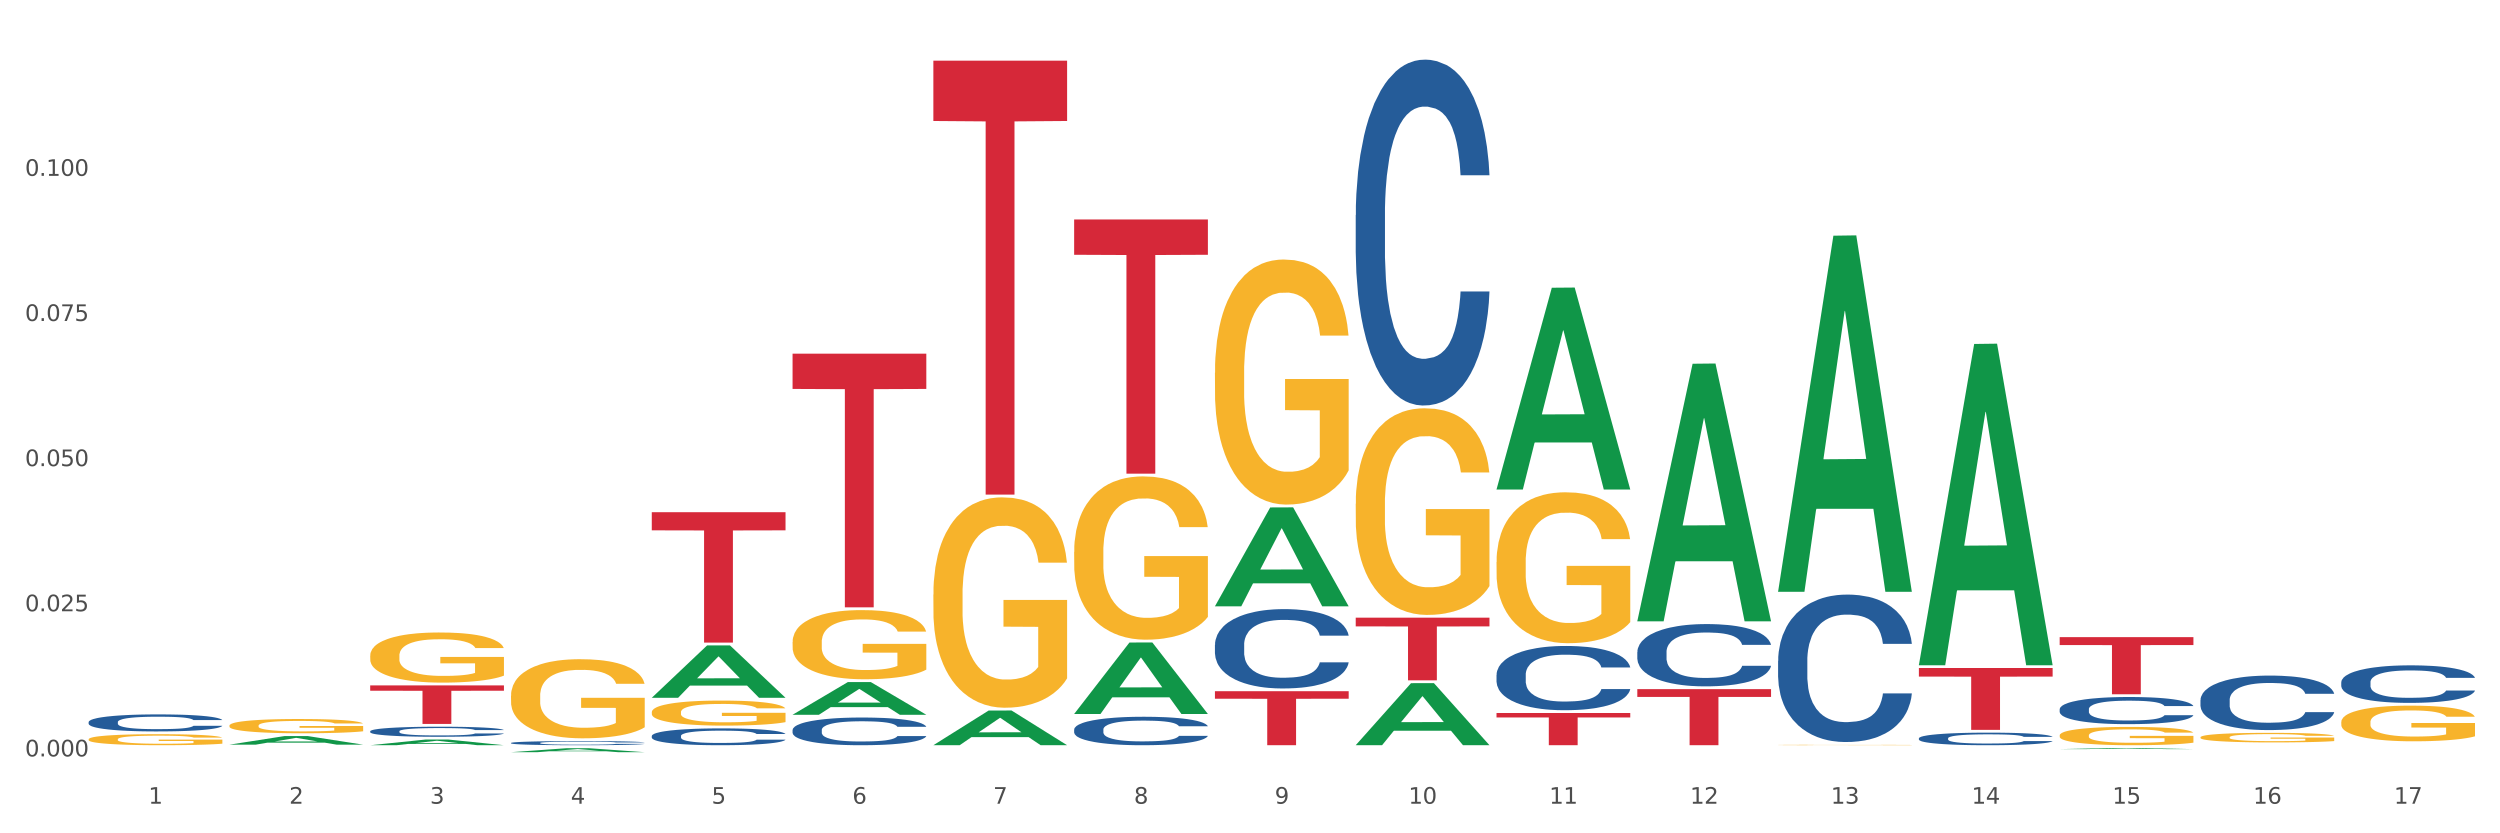 <?xml version="1.0" encoding="utf-8" standalone="no"?>
<!DOCTYPE svg PUBLIC "-//W3C//DTD SVG 1.1//EN"
  "http://www.w3.org/Graphics/SVG/1.1/DTD/svg11.dtd">
<svg xmlns:xlink="http://www.w3.org/1999/xlink" width="1080pt" height="360pt" viewBox="0 0 1080 360" xmlns="http://www.w3.org/2000/svg" version="1.1">
 <rect x="0" y="0" width="1080" height="360" fill="#333333" stroke="none"/>
 <defs>
  <style type="text/css">*{stroke-linejoin: round; stroke-linecap: butt}</style>
 </defs>
 <g id="figure_1">
  <g id="patch_1">
   <path d="M 0 360 
L 1080 360 
L 1080 0 
L 0 0 
z
" style="fill: #ffffff; stroke: #ffffff; stroke-linejoin: miter"/>
  </g>
  <g id="axes_1">
   <g id="matplotlib.axis_1">
    <g id="xtick_1">
     <g id="text_1">
      <!-- 1 -->
      <g style="fill: #4d4d4d" transform="translate(64.119 347.204) scale(0.096 -0.096)">
       <defs>
        <path id="DejaVuSans-31" d="M 794 531 
L 1825 531 
L 1825 4091 
L 703 3866 
L 703 4441 
L 1819 4666 
L 2450 4666 
L 2450 531 
L 3481 531 
L 3481 0 
L 794 0 
L 794 531 
z
" transform="scale(0.016)"/>
       </defs>
       <use xlink:href="#DejaVuSans-31"/>
      </g>
     </g>
    </g>
    <g id="xtick_2">
     <g id="text_2">
      <!-- 2 -->
      <g style="fill: #4d4d4d" transform="translate(124.94 347.204) scale(0.096 -0.096)">
       <defs>
        <path id="DejaVuSans-32" d="M 1228 531 
L 3431 531 
L 3431 0 
L 469 0 
L 469 531 
Q 828 903 1448 1529 
Q 2069 2156 2228 2338 
Q 2531 2678 2651 2914 
Q 2772 3150 2772 3378 
Q 2772 3750 2511 3984 
Q 2250 4219 1831 4219 
Q 1534 4219 1204 4116 
Q 875 4013 500 3803 
L 500 4441 
Q 881 4594 1212 4672 
Q 1544 4750 1819 4750 
Q 2544 4750 2975 4387 
Q 3406 4025 3406 3419 
Q 3406 3131 3298 2873 
Q 3191 2616 2906 2266 
Q 2828 2175 2409 1742 
Q 1991 1309 1228 531 
z
" transform="scale(0.016)"/>
       </defs>
       <use xlink:href="#DejaVuSans-32"/>
      </g>
     </g>
    </g>
    <g id="xtick_3">
     <g id="text_3">
      <!-- 3 -->
      <g style="fill: #4d4d4d" transform="translate(185.761 347.204) scale(0.096 -0.096)">
       <defs>
        <path id="DejaVuSans-33" d="M 2597 2516 
Q 3050 2419 3304 2112 
Q 3559 1806 3559 1356 
Q 3559 666 3084 287 
Q 2609 -91 1734 -91 
Q 1441 -91 1130 -33 
Q 819 25 488 141 
L 488 750 
Q 750 597 1062 519 
Q 1375 441 1716 441 
Q 2309 441 2620 675 
Q 2931 909 2931 1356 
Q 2931 1769 2642 2001 
Q 2353 2234 1838 2234 
L 1294 2234 
L 1294 2753 
L 1863 2753 
Q 2328 2753 2575 2939 
Q 2822 3125 2822 3475 
Q 2822 3834 2567 4026 
Q 2313 4219 1838 4219 
Q 1578 4219 1281 4162 
Q 984 4106 628 3988 
L 628 4550 
Q 988 4650 1302 4700 
Q 1616 4750 1894 4750 
Q 2613 4750 3031 4423 
Q 3450 4097 3450 3541 
Q 3450 3153 3228 2886 
Q 3006 2619 2597 2516 
z
" transform="scale(0.016)"/>
       </defs>
       <use xlink:href="#DejaVuSans-33"/>
      </g>
     </g>
    </g>
    <g id="xtick_4">
     <g id="text_4">
      <!-- 4 -->
      <g style="fill: #4d4d4d" transform="translate(246.582 347.204) scale(0.096 -0.096)">
       <defs>
        <path id="DejaVuSans-34" d="M 2419 4116 
L 825 1625 
L 2419 1625 
L 2419 4116 
z
M 2253 4666 
L 3047 4666 
L 3047 1625 
L 3713 1625 
L 3713 1100 
L 3047 1100 
L 3047 0 
L 2419 0 
L 2419 1100 
L 313 1100 
L 313 1709 
L 2253 4666 
z
" transform="scale(0.016)"/>
       </defs>
       <use xlink:href="#DejaVuSans-34"/>
      </g>
     </g>
    </g>
    <g id="xtick_5">
     <g id="text_5">
      <!-- 5 -->
      <g style="fill: #4d4d4d" transform="translate(307.403 347.204) scale(0.096 -0.096)">
       <defs>
        <path id="DejaVuSans-35" d="M 691 4666 
L 3169 4666 
L 3169 4134 
L 1269 4134 
L 1269 2991 
Q 1406 3038 1543 3061 
Q 1681 3084 1819 3084 
Q 2600 3084 3056 2656 
Q 3513 2228 3513 1497 
Q 3513 744 3044 326 
Q 2575 -91 1722 -91 
Q 1428 -91 1123 -41 
Q 819 9 494 109 
L 494 744 
Q 775 591 1075 516 
Q 1375 441 1709 441 
Q 2250 441 2565 725 
Q 2881 1009 2881 1497 
Q 2881 1984 2565 2268 
Q 2250 2553 1709 2553 
Q 1456 2553 1204 2497 
Q 953 2441 691 2322 
L 691 4666 
z
" transform="scale(0.016)"/>
       </defs>
       <use xlink:href="#DejaVuSans-35"/>
      </g>
     </g>
    </g>
    <g id="xtick_6">
     <g id="text_6">
      <!-- 6 -->
      <g style="fill: #4d4d4d" transform="translate(368.224 347.204) scale(0.096 -0.096)">
       <defs>
        <path id="DejaVuSans-36" d="M 2113 2584 
Q 1688 2584 1439 2293 
Q 1191 2003 1191 1497 
Q 1191 994 1439 701 
Q 1688 409 2113 409 
Q 2538 409 2786 701 
Q 3034 994 3034 1497 
Q 3034 2003 2786 2293 
Q 2538 2584 2113 2584 
z
M 3366 4563 
L 3366 3988 
Q 3128 4100 2886 4159 
Q 2644 4219 2406 4219 
Q 1781 4219 1451 3797 
Q 1122 3375 1075 2522 
Q 1259 2794 1537 2939 
Q 1816 3084 2150 3084 
Q 2853 3084 3261 2657 
Q 3669 2231 3669 1497 
Q 3669 778 3244 343 
Q 2819 -91 2113 -91 
Q 1303 -91 875 529 
Q 447 1150 447 2328 
Q 447 3434 972 4092 
Q 1497 4750 2381 4750 
Q 2619 4750 2861 4703 
Q 3103 4656 3366 4563 
z
" transform="scale(0.016)"/>
       </defs>
       <use xlink:href="#DejaVuSans-36"/>
      </g>
     </g>
    </g>
    <g id="xtick_7">
     <g id="text_7">
      <!-- 7 -->
      <g style="fill: #4d4d4d" transform="translate(429.045 347.204) scale(0.096 -0.096)">
       <defs>
        <path id="DejaVuSans-37" d="M 525 4666 
L 3525 4666 
L 3525 4397 
L 1831 0 
L 1172 0 
L 2766 4134 
L 525 4134 
L 525 4666 
z
" transform="scale(0.016)"/>
       </defs>
       <use xlink:href="#DejaVuSans-37"/>
      </g>
     </g>
    </g>
    <g id="xtick_8">
     <g id="text_8">
      <!-- 8 -->
      <g style="fill: #4d4d4d" transform="translate(489.866 347.204) scale(0.096 -0.096)">
       <defs>
        <path id="DejaVuSans-38" d="M 2034 2216 
Q 1584 2216 1326 1975 
Q 1069 1734 1069 1313 
Q 1069 891 1326 650 
Q 1584 409 2034 409 
Q 2484 409 2743 651 
Q 3003 894 3003 1313 
Q 3003 1734 2745 1975 
Q 2488 2216 2034 2216 
z
M 1403 2484 
Q 997 2584 770 2862 
Q 544 3141 544 3541 
Q 544 4100 942 4425 
Q 1341 4750 2034 4750 
Q 2731 4750 3128 4425 
Q 3525 4100 3525 3541 
Q 3525 3141 3298 2862 
Q 3072 2584 2669 2484 
Q 3125 2378 3379 2068 
Q 3634 1759 3634 1313 
Q 3634 634 3220 271 
Q 2806 -91 2034 -91 
Q 1263 -91 848 271 
Q 434 634 434 1313 
Q 434 1759 690 2068 
Q 947 2378 1403 2484 
z
M 1172 3481 
Q 1172 3119 1398 2916 
Q 1625 2713 2034 2713 
Q 2441 2713 2670 2916 
Q 2900 3119 2900 3481 
Q 2900 3844 2670 4047 
Q 2441 4250 2034 4250 
Q 1625 4250 1398 4047 
Q 1172 3844 1172 3481 
z
" transform="scale(0.016)"/>
       </defs>
       <use xlink:href="#DejaVuSans-38"/>
      </g>
     </g>
    </g>
    <g id="xtick_9">
     <g id="text_9">
      <!-- 9 -->
      <g style="fill: #4d4d4d" transform="translate(550.688 347.204) scale(0.096 -0.096)">
       <defs>
        <path id="DejaVuSans-39" d="M 703 97 
L 703 672 
Q 941 559 1184 500 
Q 1428 441 1663 441 
Q 2288 441 2617 861 
Q 2947 1281 2994 2138 
Q 2813 1869 2534 1725 
Q 2256 1581 1919 1581 
Q 1219 1581 811 2004 
Q 403 2428 403 3163 
Q 403 3881 828 4315 
Q 1253 4750 1959 4750 
Q 2769 4750 3195 4129 
Q 3622 3509 3622 2328 
Q 3622 1225 3098 567 
Q 2575 -91 1691 -91 
Q 1453 -91 1209 -44 
Q 966 3 703 97 
z
M 1959 2075 
Q 2384 2075 2632 2365 
Q 2881 2656 2881 3163 
Q 2881 3666 2632 3958 
Q 2384 4250 1959 4250 
Q 1534 4250 1286 3958 
Q 1038 3666 1038 3163 
Q 1038 2656 1286 2365 
Q 1534 2075 1959 2075 
z
" transform="scale(0.016)"/>
       </defs>
       <use xlink:href="#DejaVuSans-39"/>
      </g>
     </g>
    </g>
    <g id="xtick_10">
     <g id="text_10">
      <!-- 10 -->
      <g style="fill: #4d4d4d" transform="translate(608.455 347.204) scale(0.096 -0.096)">
       <defs>
        <path id="DejaVuSans-30" d="M 2034 4250 
Q 1547 4250 1301 3770 
Q 1056 3291 1056 2328 
Q 1056 1369 1301 889 
Q 1547 409 2034 409 
Q 2525 409 2770 889 
Q 3016 1369 3016 2328 
Q 3016 3291 2770 3770 
Q 2525 4250 2034 4250 
z
M 2034 4750 
Q 2819 4750 3233 4129 
Q 3647 3509 3647 2328 
Q 3647 1150 3233 529 
Q 2819 -91 2034 -91 
Q 1250 -91 836 529 
Q 422 1150 422 2328 
Q 422 3509 836 4129 
Q 1250 4750 2034 4750 
z
" transform="scale(0.016)"/>
       </defs>
       <use xlink:href="#DejaVuSans-31"/>
       <use xlink:href="#DejaVuSans-30" transform="translate(63.623 0)"/>
      </g>
     </g>
    </g>
    <g id="xtick_11">
     <g id="text_11">
      <!-- 11 -->
      <g style="fill: #4d4d4d" transform="translate(669.276 347.204) scale(0.096 -0.096)">
       <use xlink:href="#DejaVuSans-31"/>
       <use xlink:href="#DejaVuSans-31" transform="translate(63.623 0)"/>
      </g>
     </g>
    </g>
    <g id="xtick_12">
     <g id="text_12">
      <!-- 12 -->
      <g style="fill: #4d4d4d" transform="translate(730.097 347.204) scale(0.096 -0.096)">
       <use xlink:href="#DejaVuSans-31"/>
       <use xlink:href="#DejaVuSans-32" transform="translate(63.623 0)"/>
      </g>
     </g>
    </g>
    <g id="xtick_13">
     <g id="text_13">
      <!-- 13 -->
      <g style="fill: #4d4d4d" transform="translate(790.918 347.204) scale(0.096 -0.096)">
       <use xlink:href="#DejaVuSans-31"/>
       <use xlink:href="#DejaVuSans-33" transform="translate(63.623 0)"/>
      </g>
     </g>
    </g>
    <g id="xtick_14">
     <g id="text_14">
      <!-- 14 -->
      <g style="fill: #4d4d4d" transform="translate(851.739 347.204) scale(0.096 -0.096)">
       <use xlink:href="#DejaVuSans-31"/>
       <use xlink:href="#DejaVuSans-34" transform="translate(63.623 0)"/>
      </g>
     </g>
    </g>
    <g id="xtick_15">
     <g id="text_15">
      <!-- 15 -->
      <g style="fill: #4d4d4d" transform="translate(912.56 347.204) scale(0.096 -0.096)">
       <use xlink:href="#DejaVuSans-31"/>
       <use xlink:href="#DejaVuSans-35" transform="translate(63.623 0)"/>
      </g>
     </g>
    </g>
    <g id="xtick_16">
     <g id="text_16">
      <!-- 16 -->
      <g style="fill: #4d4d4d" transform="translate(973.381 347.204) scale(0.096 -0.096)">
       <use xlink:href="#DejaVuSans-31"/>
       <use xlink:href="#DejaVuSans-36" transform="translate(63.623 0)"/>
      </g>
     </g>
    </g>
    <g id="xtick_17">
     <g id="text_17">
      <!-- 17 -->
      <g style="fill: #4d4d4d" transform="translate(1034.202 347.204) scale(0.096 -0.096)">
       <use xlink:href="#DejaVuSans-31"/>
       <use xlink:href="#DejaVuSans-37" transform="translate(63.623 0)"/>
      </g>
     </g>
    </g>
    <g id="xtick_18"/>
    <g id="xtick_19"/>
    <g id="xtick_20"/>
    <g id="xtick_21"/>
    <g id="xtick_22"/>
    <g id="xtick_23"/>
    <g id="xtick_24"/>
    <g id="xtick_25"/>
    <g id="xtick_26"/>
    <g id="xtick_27"/>
    <g id="xtick_28"/>
    <g id="xtick_29"/>
    <g id="xtick_30"/>
    <g id="xtick_31"/>
    <g id="xtick_32"/>
    <g id="xtick_33"/>
   </g>
   <g id="matplotlib.axis_2">
    <g id="ytick_1">
     <g id="text_18">
      <!-- 0.000 -->
      <g style="fill: #4d4d4d" transform="translate(10.8 326.773) scale(0.096 -0.096)">
       <defs>
        <path id="DejaVuSans-2e" d="M 684 794 
L 1344 794 
L 1344 0 
L 684 0 
L 684 794 
z
" transform="scale(0.016)"/>
       </defs>
       <use xlink:href="#DejaVuSans-30"/>
       <use xlink:href="#DejaVuSans-2e" transform="translate(63.623 0)"/>
       <use xlink:href="#DejaVuSans-30" transform="translate(95.41 0)"/>
       <use xlink:href="#DejaVuSans-30" transform="translate(159.033 0)"/>
       <use xlink:href="#DejaVuSans-30" transform="translate(222.656 0)"/>
      </g>
     </g>
    </g>
    <g id="ytick_2">
     <g id="text_19">
      <!-- 0.025 -->
      <g style="fill: #4d4d4d" transform="translate(10.8 264.071) scale(0.096 -0.096)">
       <use xlink:href="#DejaVuSans-30"/>
       <use xlink:href="#DejaVuSans-2e" transform="translate(63.623 0)"/>
       <use xlink:href="#DejaVuSans-30" transform="translate(95.41 0)"/>
       <use xlink:href="#DejaVuSans-32" transform="translate(159.033 0)"/>
       <use xlink:href="#DejaVuSans-35" transform="translate(222.656 0)"/>
      </g>
     </g>
    </g>
    <g id="ytick_3">
     <g id="text_20">
      <!-- 0.050 -->
      <g style="fill: #4d4d4d" transform="translate(10.8 201.368) scale(0.096 -0.096)">
       <use xlink:href="#DejaVuSans-30"/>
       <use xlink:href="#DejaVuSans-2e" transform="translate(63.623 0)"/>
       <use xlink:href="#DejaVuSans-30" transform="translate(95.41 0)"/>
       <use xlink:href="#DejaVuSans-35" transform="translate(159.033 0)"/>
       <use xlink:href="#DejaVuSans-30" transform="translate(222.656 0)"/>
      </g>
     </g>
    </g>
    <g id="ytick_4">
     <g id="text_21">
      <!-- 0.075 -->
      <g style="fill: #4d4d4d" transform="translate(10.8 138.666) scale(0.096 -0.096)">
       <use xlink:href="#DejaVuSans-30"/>
       <use xlink:href="#DejaVuSans-2e" transform="translate(63.623 0)"/>
       <use xlink:href="#DejaVuSans-30" transform="translate(95.41 0)"/>
       <use xlink:href="#DejaVuSans-37" transform="translate(159.033 0)"/>
       <use xlink:href="#DejaVuSans-35" transform="translate(222.656 0)"/>
      </g>
     </g>
    </g>
    <g id="ytick_5">
     <g id="text_22">
      <!-- 0.100 -->
      <g style="fill: #4d4d4d" transform="translate(10.8 75.964) scale(0.096 -0.096)">
       <use xlink:href="#DejaVuSans-30"/>
       <use xlink:href="#DejaVuSans-2e" transform="translate(63.623 0)"/>
       <use xlink:href="#DejaVuSans-31" transform="translate(95.41 0)"/>
       <use xlink:href="#DejaVuSans-30" transform="translate(159.033 0)"/>
       <use xlink:href="#DejaVuSans-30" transform="translate(222.656 0)"/>
      </g>
     </g>
    </g>
    <g id="ytick_6"/>
    <g id="ytick_7"/>
    <g id="ytick_8"/>
    <g id="ytick_9"/>
    <g id="ytick_10"/>
   </g>
   <g id="PolyCollection_1">
    <path d="M 99.104 321.685 
L 99.164 321.681 
L 122.99 317.972 
L 132.879 317.969 
L 156.884 321.692 
L 145.447 321.692 
L 140.265 320.825 
L 115.664 320.825 
L 115.485 320.839 
L 110.481 321.692 
L 99.104 321.692 
L 99.104 321.685 
L 118.761 320.307 
L 137.167 320.304 
L 128.054 318.762 
L 127.934 318.755 
L 127.815 318.766 
L 118.702 320.304 
L 118.761 320.307 
L 99.104 321.685 
z
" clip-path="url(#p8f9e6fb38a)" style="fill: #109648"/>
    <path d="M 524.851 278.541 
L 524.92 278.509 
L 524.92 277.633 
L 525.125 276.443 
L 525.876 274.252 
L 526.832 272.592 
L 528.471 270.651 
L 529.359 269.837 
L 530.52 268.929 
L 532.911 267.458 
L 535.643 266.205 
L 537.555 265.516 
L 538.989 265.078 
L 542.199 264.295 
L 544.043 263.951 
L 545.956 263.669 
L 547.595 263.481 
L 550.327 263.262 
L 552.512 263.168 
L 555.039 263.137 
L 557.156 263.168 
L 559.957 263.294 
L 564.054 263.669 
L 565.625 263.888 
L 567.743 264.264 
L 569.928 264.765 
L 571.704 265.266 
L 573.753 265.986 
L 575.87 266.925 
L 577.919 268.115 
L 579.353 269.211 
L 580.514 270.369 
L 581.539 271.778 
L 582.29 273.312 
L 582.632 274.596 
L 570.133 274.596 
L 569.792 273.437 
L 569.109 272.185 
L 568.426 271.34 
L 567.674 270.651 
L 566.513 269.868 
L 565.489 269.367 
L 563.781 268.773 
L 562.21 268.397 
L 560.913 268.178 
L 559.342 267.99 
L 555.995 267.802 
L 553.605 267.802 
L 552.102 267.865 
L 550.258 268.021 
L 548.687 268.24 
L 546.843 268.616 
L 545.409 269.023 
L 543.975 269.555 
L 543.155 269.931 
L 541.926 270.62 
L 541.106 271.183 
L 540.014 272.154 
L 539.399 272.843 
L 538.306 274.627 
L 537.828 275.942 
L 537.623 276.85 
L 537.487 277.852 
L 537.487 282.736 
L 537.896 284.928 
L 538.238 285.867 
L 538.784 286.931 
L 539.809 288.309 
L 541.311 289.655 
L 542.882 290.626 
L 544.18 291.221 
L 545.409 291.659 
L 546.639 292.003 
L 548.141 292.316 
L 549.37 292.504 
L 551.214 292.692 
L 553.4 292.786 
L 555.107 292.786 
L 558.591 292.63 
L 560.162 292.473 
L 561.664 292.254 
L 563.303 291.909 
L 564.601 291.534 
L 565.352 291.252 
L 566.582 290.657 
L 567.538 290.031 
L 568.357 289.311 
L 568.904 288.685 
L 569.518 287.745 
L 569.996 286.681 
L 570.133 286.117 
L 582.632 286.117 
L 582.358 287.244 
L 581.88 288.34 
L 580.924 289.812 
L 580.173 290.657 
L 579.012 291.69 
L 577.782 292.567 
L 576.075 293.537 
L 574.504 294.258 
L 572.865 294.884 
L 571.089 295.447 
L 567.879 296.23 
L 566.718 296.449 
L 564.259 296.825 
L 562.347 297.044 
L 559.547 297.263 
L 556.678 297.388 
L 553.673 297.42 
L 551.01 297.357 
L 548.073 297.169 
L 546.229 296.981 
L 544.18 296.7 
L 541.789 296.261 
L 539.536 295.729 
L 537.418 295.103 
L 535.438 294.383 
L 533.594 293.569 
L 531.203 292.223 
L 529.427 290.908 
L 528.13 289.687 
L 527.242 288.653 
L 526.354 287.338 
L 525.876 286.43 
L 525.125 284.239 
L 524.851 282.204 
L 524.851 278.541 
z
" clip-path="url(#p8f9e6fb38a)" style="fill: #255c99"/>
    <path d="M 464.03 315.165 
L 464.099 315.153 
L 464.099 314.839 
L 464.304 314.412 
L 465.055 313.626 
L 466.011 313.031 
L 467.65 312.335 
L 468.538 312.043 
L 469.699 311.717 
L 472.09 311.189 
L 474.821 310.74 
L 476.734 310.493 
L 478.168 310.336 
L 481.378 310.055 
L 483.222 309.931 
L 485.134 309.83 
L 486.774 309.763 
L 489.506 309.684 
L 491.691 309.651 
L 494.218 309.639 
L 496.335 309.651 
L 499.136 309.696 
L 503.233 309.83 
L 504.804 309.909 
L 506.922 310.044 
L 509.107 310.223 
L 510.883 310.403 
L 512.932 310.661 
L 515.049 310.998 
L 517.098 311.425 
L 518.532 311.818 
L 519.693 312.234 
L 520.718 312.739 
L 521.469 313.289 
L 521.81 313.75 
L 509.312 313.75 
L 508.97 313.334 
L 508.287 312.885 
L 507.604 312.582 
L 506.853 312.335 
L 505.692 312.054 
L 504.668 311.874 
L 502.96 311.661 
L 501.389 311.526 
L 500.092 311.447 
L 498.521 311.38 
L 495.174 311.313 
L 492.784 311.313 
L 491.281 311.335 
L 489.437 311.391 
L 487.866 311.47 
L 486.022 311.605 
L 484.588 311.751 
L 483.154 311.942 
L 482.334 312.076 
L 481.105 312.323 
L 480.285 312.526 
L 479.193 312.874 
L 478.578 313.121 
L 477.485 313.761 
L 477.007 314.233 
L 476.802 314.558 
L 476.666 314.918 
L 476.666 316.669 
L 477.075 317.456 
L 477.417 317.792 
L 477.963 318.174 
L 478.988 318.668 
L 480.49 319.151 
L 482.061 319.499 
L 483.359 319.713 
L 484.588 319.87 
L 485.817 319.994 
L 487.32 320.106 
L 488.549 320.173 
L 490.393 320.241 
L 492.579 320.274 
L 494.286 320.274 
L 497.77 320.218 
L 499.34 320.162 
L 500.843 320.083 
L 502.482 319.96 
L 503.78 319.825 
L 504.531 319.724 
L 505.76 319.511 
L 506.717 319.286 
L 507.536 319.028 
L 508.083 318.803 
L 508.697 318.466 
L 509.175 318.084 
L 509.312 317.882 
L 521.81 317.882 
L 521.537 318.287 
L 521.059 318.68 
L 520.103 319.207 
L 519.352 319.511 
L 518.191 319.881 
L 516.961 320.196 
L 515.254 320.544 
L 513.683 320.802 
L 512.044 321.027 
L 510.268 321.229 
L 507.058 321.51 
L 505.897 321.588 
L 503.438 321.723 
L 501.526 321.802 
L 498.726 321.88 
L 495.857 321.925 
L 492.852 321.936 
L 490.189 321.914 
L 487.252 321.847 
L 485.408 321.779 
L 483.359 321.678 
L 480.968 321.521 
L 478.714 321.33 
L 476.597 321.105 
L 474.617 320.847 
L 472.773 320.555 
L 470.382 320.072 
L 468.606 319.601 
L 467.309 319.163 
L 466.421 318.792 
L 465.533 318.32 
L 465.055 317.995 
L 464.304 317.209 
L 464.03 316.479 
L 464.03 315.165 
z
" clip-path="url(#p8f9e6fb38a)" style="fill: #255c99"/>
    <path d="M 342.388 315.348 
L 342.457 315.337 
L 342.457 315.031 
L 342.662 314.616 
L 343.413 313.851 
L 344.369 313.272 
L 346.008 312.595 
L 346.896 312.311 
L 348.057 311.994 
L 350.447 311.48 
L 353.179 311.043 
L 355.092 310.803 
L 356.526 310.65 
L 359.736 310.377 
L 361.58 310.256 
L 363.492 310.158 
L 365.132 310.093 
L 367.863 310.016 
L 370.049 309.983 
L 372.576 309.972 
L 374.693 309.983 
L 377.493 310.027 
L 381.591 310.158 
L 383.162 310.235 
L 385.279 310.366 
L 387.465 310.54 
L 389.241 310.715 
L 391.29 310.967 
L 393.407 311.294 
L 395.456 311.71 
L 396.89 312.092 
L 398.051 312.496 
L 399.076 312.988 
L 399.827 313.523 
L 400.168 313.971 
L 387.67 313.971 
L 387.328 313.567 
L 386.645 313.13 
L 385.962 312.835 
L 385.211 312.595 
L 384.05 312.321 
L 383.026 312.147 
L 381.318 311.939 
L 379.747 311.808 
L 378.45 311.731 
L 376.879 311.666 
L 373.532 311.6 
L 371.142 311.6 
L 369.639 311.622 
L 367.795 311.677 
L 366.224 311.753 
L 364.38 311.884 
L 362.946 312.026 
L 361.512 312.212 
L 360.692 312.343 
L 359.463 312.584 
L 358.643 312.78 
L 357.55 313.119 
L 356.936 313.359 
L 355.843 313.982 
L 355.365 314.441 
L 355.16 314.758 
L 355.023 315.108 
L 355.023 316.812 
L 355.433 317.577 
L 355.775 317.905 
L 356.321 318.276 
L 357.346 318.757 
L 358.848 319.227 
L 360.419 319.565 
L 361.717 319.773 
L 362.946 319.926 
L 364.175 320.046 
L 365.678 320.155 
L 366.907 320.221 
L 368.751 320.287 
L 370.937 320.319 
L 372.644 320.319 
L 376.127 320.265 
L 377.698 320.21 
L 379.201 320.134 
L 380.84 320.013 
L 382.138 319.882 
L 382.889 319.784 
L 384.118 319.576 
L 385.074 319.358 
L 385.894 319.107 
L 386.44 318.888 
L 387.055 318.56 
L 387.533 318.189 
L 387.67 317.992 
L 400.168 317.992 
L 399.895 318.385 
L 399.417 318.768 
L 398.461 319.281 
L 397.71 319.576 
L 396.549 319.937 
L 395.319 320.243 
L 393.612 320.582 
L 392.041 320.833 
L 390.402 321.051 
L 388.626 321.248 
L 385.416 321.521 
L 384.255 321.598 
L 381.796 321.729 
L 379.884 321.805 
L 377.084 321.882 
L 374.215 321.925 
L 371.21 321.936 
L 368.546 321.915 
L 365.61 321.849 
L 363.766 321.783 
L 361.717 321.685 
L 359.326 321.532 
L 357.072 321.346 
L 354.955 321.128 
L 352.974 320.877 
L 351.13 320.593 
L 348.74 320.123 
L 346.964 319.664 
L 345.667 319.238 
L 344.779 318.877 
L 343.891 318.418 
L 343.413 318.101 
L 342.662 317.337 
L 342.388 316.626 
L 342.388 315.348 
z
" clip-path="url(#p8f9e6fb38a)" style="fill: #255c99"/>
    <path d="M 281.567 317.93 
L 281.636 317.923 
L 281.636 317.737 
L 281.84 317.485 
L 282.592 317.02 
L 283.548 316.668 
L 285.187 316.256 
L 286.075 316.083 
L 287.236 315.89 
L 289.626 315.578 
L 292.358 315.312 
L 294.271 315.166 
L 295.705 315.073 
L 298.915 314.907 
L 300.759 314.834 
L 302.671 314.774 
L 304.31 314.734 
L 307.042 314.688 
L 309.228 314.668 
L 311.755 314.661 
L 313.872 314.668 
L 316.672 314.694 
L 320.77 314.774 
L 322.341 314.82 
L 324.458 314.9 
L 326.644 315.006 
L 328.42 315.113 
L 330.469 315.266 
L 332.586 315.465 
L 334.635 315.717 
L 336.069 315.95 
L 337.23 316.196 
L 338.254 316.495 
L 339.006 316.82 
L 339.347 317.093 
L 326.849 317.093 
L 326.507 316.847 
L 325.824 316.581 
L 325.141 316.402 
L 324.39 316.256 
L 323.229 316.089 
L 322.204 315.983 
L 320.497 315.857 
L 318.926 315.777 
L 317.629 315.731 
L 316.058 315.691 
L 312.711 315.651 
L 310.321 315.651 
L 308.818 315.664 
L 306.974 315.697 
L 305.403 315.744 
L 303.559 315.824 
L 302.125 315.91 
L 300.691 316.023 
L 299.871 316.103 
L 298.642 316.249 
L 297.822 316.369 
L 296.729 316.574 
L 296.115 316.721 
L 295.022 317.099 
L 294.544 317.378 
L 294.339 317.571 
L 294.202 317.784 
L 294.202 318.82 
L 294.612 319.285 
L 294.954 319.485 
L 295.5 319.711 
L 296.524 320.003 
L 298.027 320.289 
L 299.598 320.495 
L 300.896 320.621 
L 302.125 320.714 
L 303.354 320.787 
L 304.857 320.853 
L 306.086 320.893 
L 307.93 320.933 
L 310.116 320.953 
L 311.823 320.953 
L 315.306 320.92 
L 316.877 320.887 
L 318.38 320.84 
L 320.019 320.767 
L 321.317 320.687 
L 322.068 320.627 
L 323.297 320.501 
L 324.253 320.368 
L 325.073 320.216 
L 325.619 320.083 
L 326.234 319.883 
L 326.712 319.657 
L 326.849 319.538 
L 339.347 319.538 
L 339.074 319.777 
L 338.596 320.01 
L 337.64 320.322 
L 336.889 320.501 
L 335.727 320.721 
L 334.498 320.907 
L 332.791 321.113 
L 331.22 321.265 
L 329.581 321.398 
L 327.805 321.518 
L 324.595 321.684 
L 323.434 321.73 
L 320.975 321.81 
L 319.063 321.857 
L 316.263 321.903 
L 313.394 321.93 
L 310.389 321.936 
L 307.725 321.923 
L 304.789 321.883 
L 302.944 321.843 
L 300.896 321.784 
L 298.505 321.691 
L 296.251 321.578 
L 294.134 321.445 
L 292.153 321.292 
L 290.309 321.119 
L 287.919 320.833 
L 286.143 320.554 
L 284.846 320.295 
L 283.958 320.076 
L 283.07 319.797 
L 282.592 319.604 
L 281.84 319.139 
L 281.567 318.707 
L 281.567 317.93 
z
" clip-path="url(#p8f9e6fb38a)" style="fill: #255c99"/>
    <path d="M 220.746 320.95 
L 220.814 320.949 
L 220.814 320.903 
L 221.019 320.841 
L 221.771 320.726 
L 222.727 320.64 
L 224.366 320.538 
L 225.254 320.496 
L 226.415 320.448 
L 228.805 320.372 
L 231.537 320.306 
L 233.45 320.27 
L 234.884 320.247 
L 238.094 320.206 
L 239.938 320.188 
L 241.85 320.174 
L 243.489 320.164 
L 246.221 320.152 
L 248.407 320.148 
L 250.934 320.146 
L 253.051 320.148 
L 255.851 320.154 
L 259.949 320.174 
L 261.52 320.185 
L 263.637 320.205 
L 265.823 320.231 
L 267.599 320.257 
L 269.647 320.295 
L 271.765 320.344 
L 273.814 320.406 
L 275.248 320.463 
L 276.409 320.524 
L 277.433 320.597 
L 278.185 320.677 
L 278.526 320.744 
L 266.028 320.744 
L 265.686 320.684 
L 265.003 320.619 
L 264.32 320.574 
L 263.569 320.538 
L 262.408 320.498 
L 261.383 320.471 
L 259.676 320.44 
L 258.105 320.421 
L 256.807 320.409 
L 255.237 320.399 
L 251.89 320.39 
L 249.5 320.39 
L 247.997 320.393 
L 246.153 320.401 
L 244.582 320.412 
L 242.738 320.432 
L 241.304 320.453 
L 239.87 320.481 
L 239.05 320.501 
L 237.821 320.537 
L 237.001 320.566 
L 235.908 320.617 
L 235.294 320.653 
L 234.201 320.746 
L 233.723 320.815 
L 233.518 320.862 
L 233.381 320.914 
L 233.381 321.17 
L 233.791 321.284 
L 234.133 321.333 
L 234.679 321.389 
L 235.703 321.461 
L 237.206 321.531 
L 238.777 321.582 
L 240.074 321.613 
L 241.304 321.636 
L 242.533 321.654 
L 244.036 321.67 
L 245.265 321.68 
L 247.109 321.69 
L 249.295 321.694 
L 251.002 321.694 
L 254.485 321.686 
L 256.056 321.678 
L 257.559 321.667 
L 259.198 321.649 
L 260.496 321.629 
L 261.247 321.614 
L 262.476 321.583 
L 263.432 321.551 
L 264.252 321.513 
L 264.798 321.48 
L 265.413 321.431 
L 265.891 321.376 
L 266.028 321.346 
L 278.526 321.346 
L 278.253 321.405 
L 277.775 321.462 
L 276.819 321.539 
L 276.067 321.583 
L 274.906 321.637 
L 273.677 321.683 
L 271.97 321.734 
L 270.399 321.771 
L 268.76 321.804 
L 266.984 321.833 
L 263.774 321.874 
L 262.613 321.886 
L 260.154 321.905 
L 258.242 321.917 
L 255.442 321.928 
L 252.573 321.935 
L 249.568 321.936 
L 246.904 321.933 
L 243.967 321.923 
L 242.123 321.914 
L 240.074 321.899 
L 237.684 321.876 
L 235.43 321.848 
L 233.313 321.815 
L 231.332 321.778 
L 229.488 321.735 
L 227.098 321.665 
L 225.322 321.596 
L 224.024 321.533 
L 223.137 321.479 
L 222.249 321.41 
L 221.771 321.362 
L 221.019 321.248 
L 220.746 321.142 
L 220.746 320.95 
z
" clip-path="url(#p8f9e6fb38a)" style="fill: #255c99"/>
    <path d="M 159.925 315.895 
L 159.993 315.891 
L 159.993 315.78 
L 160.198 315.629 
L 160.95 315.351 
L 161.906 315.14 
L 163.545 314.893 
L 164.433 314.79 
L 165.594 314.675 
L 167.984 314.488 
L 170.716 314.329 
L 172.629 314.241 
L 174.063 314.186 
L 177.273 314.086 
L 179.117 314.043 
L 181.029 314.007 
L 182.668 313.983 
L 185.4 313.955 
L 187.586 313.943 
L 190.113 313.939 
L 192.23 313.943 
L 195.03 313.959 
L 199.128 314.007 
L 200.699 314.035 
L 202.816 314.082 
L 205.002 314.146 
L 206.777 314.21 
L 208.826 314.301 
L 210.944 314.42 
L 212.993 314.571 
L 214.427 314.71 
L 215.588 314.858 
L 216.612 315.037 
L 217.364 315.231 
L 217.705 315.394 
L 205.207 315.394 
L 204.865 315.247 
L 204.182 315.088 
L 203.499 314.981 
L 202.748 314.893 
L 201.587 314.794 
L 200.562 314.73 
L 198.855 314.655 
L 197.284 314.607 
L 195.986 314.579 
L 194.416 314.555 
L 191.069 314.532 
L 188.679 314.532 
L 187.176 314.54 
L 185.332 314.559 
L 183.761 314.587 
L 181.917 314.635 
L 180.483 314.687 
L 179.049 314.754 
L 178.229 314.802 
L 177 314.889 
L 176.18 314.961 
L 175.087 315.084 
L 174.473 315.172 
L 173.38 315.398 
L 172.902 315.565 
L 172.697 315.681 
L 172.56 315.808 
L 172.56 316.428 
L 172.97 316.706 
L 173.312 316.826 
L 173.858 316.961 
L 174.882 317.136 
L 176.385 317.307 
L 177.956 317.43 
L 179.253 317.506 
L 180.483 317.561 
L 181.712 317.605 
L 183.215 317.645 
L 184.444 317.669 
L 186.288 317.692 
L 188.474 317.704 
L 190.181 317.704 
L 193.664 317.684 
L 195.235 317.665 
L 196.738 317.637 
L 198.377 317.593 
L 199.674 317.545 
L 200.426 317.51 
L 201.655 317.434 
L 202.611 317.354 
L 203.431 317.263 
L 203.977 317.184 
L 204.592 317.064 
L 205.07 316.929 
L 205.207 316.857 
L 217.705 316.857 
L 217.432 317.001 
L 216.954 317.14 
L 215.998 317.327 
L 215.246 317.434 
L 214.085 317.565 
L 212.856 317.677 
L 211.149 317.8 
L 209.578 317.891 
L 207.939 317.971 
L 206.163 318.042 
L 202.953 318.142 
L 201.792 318.17 
L 199.333 318.217 
L 197.421 318.245 
L 194.62 318.273 
L 191.752 318.289 
L 188.747 318.293 
L 186.083 318.285 
L 183.146 318.261 
L 181.302 318.237 
L 179.253 318.201 
L 176.863 318.146 
L 174.609 318.078 
L 172.492 317.999 
L 170.511 317.907 
L 168.667 317.804 
L 166.277 317.633 
L 164.501 317.466 
L 163.203 317.311 
L 162.316 317.18 
L 161.428 317.013 
L 160.95 316.897 
L 160.198 316.619 
L 159.925 316.36 
L 159.925 315.895 
z
" clip-path="url(#p8f9e6fb38a)" style="fill: #255c99"/>
    <path d="M 38.283 311.927 
L 38.351 311.921 
L 38.351 311.732 
L 38.556 311.477 
L 39.307 311.006 
L 40.264 310.65 
L 41.903 310.233 
L 42.791 310.058 
L 43.952 309.863 
L 46.342 309.547 
L 49.074 309.278 
L 50.986 309.13 
L 52.421 309.036 
L 55.631 308.868 
L 57.475 308.794 
L 59.387 308.733 
L 61.026 308.693 
L 63.758 308.646 
L 65.944 308.626 
L 68.471 308.619 
L 70.588 308.626 
L 73.388 308.653 
L 77.486 308.733 
L 79.057 308.78 
L 81.174 308.861 
L 83.36 308.969 
L 85.135 309.076 
L 87.184 309.231 
L 89.302 309.433 
L 91.35 309.688 
L 92.785 309.924 
L 93.946 310.172 
L 94.97 310.475 
L 95.722 310.804 
L 96.063 311.08 
L 83.564 311.08 
L 83.223 310.831 
L 82.54 310.562 
L 81.857 310.381 
L 81.106 310.233 
L 79.945 310.065 
L 78.92 309.957 
L 77.213 309.829 
L 75.642 309.749 
L 74.344 309.702 
L 72.773 309.661 
L 69.427 309.621 
L 67.036 309.621 
L 65.534 309.634 
L 63.69 309.668 
L 62.119 309.715 
L 60.275 309.796 
L 58.841 309.883 
L 57.406 309.998 
L 56.587 310.078 
L 55.357 310.226 
L 54.538 310.347 
L 53.445 310.556 
L 52.83 310.704 
L 51.738 311.087 
L 51.26 311.369 
L 51.055 311.564 
L 50.918 311.779 
L 50.918 312.828 
L 51.328 313.299 
L 51.669 313.501 
L 52.216 313.729 
L 53.24 314.025 
L 54.743 314.314 
L 56.314 314.523 
L 57.611 314.651 
L 58.841 314.745 
L 60.07 314.819 
L 61.573 314.886 
L 62.802 314.926 
L 64.646 314.967 
L 66.832 314.987 
L 68.539 314.987 
L 72.022 314.953 
L 73.593 314.92 
L 75.096 314.872 
L 76.735 314.798 
L 78.032 314.718 
L 78.784 314.657 
L 80.013 314.53 
L 80.969 314.395 
L 81.789 314.24 
L 82.335 314.106 
L 82.95 313.904 
L 83.428 313.676 
L 83.564 313.555 
L 96.063 313.555 
L 95.79 313.797 
L 95.312 314.032 
L 94.356 314.348 
L 93.604 314.53 
L 92.443 314.751 
L 91.214 314.94 
L 89.506 315.148 
L 87.936 315.303 
L 86.296 315.437 
L 84.521 315.558 
L 81.311 315.726 
L 80.15 315.773 
L 77.691 315.854 
L 75.779 315.901 
L 72.978 315.948 
L 70.11 315.975 
L 67.105 315.982 
L 64.441 315.968 
L 61.504 315.928 
L 59.66 315.888 
L 57.611 315.827 
L 55.221 315.733 
L 52.967 315.619 
L 50.85 315.484 
L 48.869 315.33 
L 47.025 315.155 
L 44.635 314.866 
L 42.859 314.583 
L 41.561 314.321 
L 40.673 314.099 
L 39.786 313.817 
L 39.307 313.622 
L 38.556 313.151 
L 38.283 312.714 
L 38.283 311.927 
z
" clip-path="url(#p8f9e6fb38a)" style="fill: #255c99"/>
    <path d="M 38.283 319.373 
L 38.351 319.369 
L 38.351 319.212 
L 38.488 319.077 
L 39.17 318.751 
L 40.193 318.481 
L 40.943 318.338 
L 41.694 318.22 
L 42.581 318.103 
L 43.672 317.981 
L 45.65 317.802 
L 46.878 317.711 
L 48.379 317.615 
L 51.108 317.476 
L 53.086 317.398 
L 55.133 317.332 
L 58.475 317.254 
L 60.658 317.219 
L 62.978 317.193 
L 65.775 317.176 
L 67.889 317.171 
L 72.528 317.184 
L 76.485 317.224 
L 78.395 317.254 
L 80.851 317.306 
L 82.147 317.341 
L 84.261 317.411 
L 86.444 317.502 
L 87.945 317.58 
L 90.196 317.728 
L 91.902 317.876 
L 93.471 318.059 
L 94.289 318.185 
L 94.903 318.303 
L 95.449 318.438 
L 95.995 318.651 
L 83.716 318.651 
L 83.238 318.499 
L 82.488 318.355 
L 81.396 318.216 
L 80.441 318.129 
L 78.804 318.02 
L 77.303 317.95 
L 75.734 317.898 
L 73.824 317.855 
L 72.323 317.833 
L 70.209 317.815 
L 66.047 317.82 
L 63.251 317.855 
L 61.34 317.898 
L 60.113 317.937 
L 59.021 317.981 
L 57.793 318.042 
L 56.361 318.133 
L 55.337 318.216 
L 54.314 318.32 
L 53.495 318.425 
L 52.745 318.546 
L 52.131 318.677 
L 51.654 318.812 
L 51.244 318.977 
L 50.903 319.251 
L 50.903 319.848 
L 51.04 319.983 
L 51.381 320.161 
L 51.79 320.296 
L 52.472 320.457 
L 53.086 320.566 
L 54.246 320.722 
L 55.542 320.853 
L 56.565 320.936 
L 57.588 321.005 
L 59.362 321.101 
L 61.34 321.179 
L 63.046 321.227 
L 65.365 321.271 
L 66.934 321.288 
L 68.299 321.297 
L 71.641 321.297 
L 74.029 321.284 
L 76.689 321.253 
L 78.736 321.214 
L 80.441 321.166 
L 82.351 321.088 
L 83.579 321.014 
L 83.579 320.104 
L 68.571 320.1 
L 68.571 319.495 
L 96.063 319.495 
L 96.063 321.271 
L 94.903 321.362 
L 93.607 321.445 
L 92.243 321.519 
L 90.196 321.61 
L 87.741 321.697 
L 85.558 321.758 
L 83.238 321.81 
L 80.509 321.858 
L 76.962 321.902 
L 74.779 321.919 
L 72.051 321.932 
L 68.844 321.936 
L 66.047 321.928 
L 63.319 321.906 
L 60.454 321.867 
L 57.657 321.81 
L 55.542 321.754 
L 53.427 321.684 
L 51.176 321.593 
L 49.402 321.506 
L 48.038 321.427 
L 46.537 321.327 
L 44.9 321.197 
L 43.672 321.079 
L 42.581 320.957 
L 41.421 320.801 
L 40.602 320.666 
L 39.784 320.496 
L 39.306 320.37 
L 38.761 320.174 
L 38.351 319.9 
L 38.283 319.373 
z
" clip-path="url(#p8f9e6fb38a)" style="fill: #f7b32b"/>
    <path d="M 159.925 296.085 
L 217.705 296.085 
L 217.705 298.401 
L 194.977 298.417 
L 194.977 312.75 
L 182.517 312.75 
L 182.517 298.417 
L 159.925 298.401 
L 159.925 296.101 
L 159.925 296.085 
z
" clip-path="url(#p8f9e6fb38a)" style="fill: #d62839"/>
    <path d="M 281.567 221.276 
L 339.347 221.276 
L 339.347 229.105 
L 316.619 229.158 
L 316.619 277.616 
L 304.159 277.616 
L 304.159 229.158 
L 281.567 229.105 
L 281.567 221.329 
L 281.567 221.276 
z
" clip-path="url(#p8f9e6fb38a)" style="fill: #d62839"/>
    <path d="M 159.925 283.245 
L 159.993 283.225 
L 159.993 282.513 
L 160.13 281.9 
L 160.812 280.417 
L 161.835 279.19 
L 162.586 278.538 
L 163.336 278.004 
L 164.223 277.469 
L 165.314 276.916 
L 167.293 276.105 
L 168.52 275.689 
L 170.021 275.254 
L 172.75 274.621 
L 174.728 274.265 
L 176.775 273.968 
L 180.117 273.612 
L 182.3 273.454 
L 184.62 273.335 
L 187.417 273.256 
L 189.531 273.237 
L 194.17 273.296 
L 198.127 273.474 
L 200.037 273.612 
L 202.493 273.85 
L 203.789 274.008 
L 205.904 274.324 
L 208.087 274.74 
L 209.587 275.096 
L 211.838 275.768 
L 213.544 276.441 
L 215.113 277.272 
L 215.931 277.845 
L 216.545 278.379 
L 217.091 278.993 
L 217.637 279.962 
L 205.358 279.962 
L 204.88 279.269 
L 204.13 278.617 
L 203.038 277.984 
L 202.083 277.588 
L 200.446 277.094 
L 198.945 276.777 
L 197.376 276.54 
L 195.466 276.342 
L 193.966 276.243 
L 191.851 276.164 
L 187.69 276.184 
L 184.893 276.342 
L 182.983 276.54 
L 181.755 276.718 
L 180.663 276.916 
L 179.435 277.193 
L 178.003 277.608 
L 176.979 277.984 
L 175.956 278.458 
L 175.138 278.933 
L 174.387 279.487 
L 173.773 280.08 
L 173.296 280.694 
L 172.886 281.445 
L 172.545 282.691 
L 172.545 285.401 
L 172.682 286.014 
L 173.023 286.825 
L 173.432 287.439 
L 174.114 288.171 
L 174.728 288.665 
L 175.888 289.377 
L 177.184 289.97 
L 178.207 290.346 
L 179.231 290.663 
L 181.004 291.098 
L 182.983 291.454 
L 184.688 291.672 
L 187.007 291.869 
L 188.576 291.948 
L 189.941 291.988 
L 193.283 291.988 
L 195.671 291.929 
L 198.331 291.79 
L 200.378 291.612 
L 202.083 291.395 
L 203.993 291.039 
L 205.221 290.702 
L 205.221 286.568 
L 190.214 286.549 
L 190.214 283.799 
L 217.705 283.799 
L 217.705 291.869 
L 216.545 292.285 
L 215.249 292.661 
L 213.885 292.997 
L 211.838 293.412 
L 209.383 293.808 
L 207.2 294.085 
L 204.88 294.322 
L 202.152 294.54 
L 198.604 294.737 
L 196.421 294.817 
L 193.693 294.876 
L 190.486 294.896 
L 187.69 294.856 
L 184.961 294.757 
L 182.096 294.579 
L 179.299 294.322 
L 177.184 294.065 
L 175.069 293.748 
L 172.818 293.333 
L 171.045 292.938 
L 169.68 292.581 
L 168.179 292.127 
L 166.542 291.533 
L 165.314 290.999 
L 164.223 290.445 
L 163.063 289.733 
L 162.245 289.12 
L 161.426 288.349 
L 160.948 287.775 
L 160.403 286.885 
L 159.993 285.639 
L 159.925 283.245 
z
" clip-path="url(#p8f9e6fb38a)" style="fill: #f7b32b"/>
    <path d="M 403.209 26.217 
L 460.989 26.217 
L 460.989 52.267 
L 438.261 52.443 
L 438.261 213.668 
L 425.801 213.668 
L 425.801 52.443 
L 403.209 52.267 
L 403.209 26.393 
L 403.209 26.217 
z
" clip-path="url(#p8f9e6fb38a)" style="fill: #d62839"/>
    <path d="M 464.03 94.804 
L 521.81 94.804 
L 521.81 110.064 
L 499.082 110.167 
L 499.082 204.614 
L 486.622 204.614 
L 486.622 110.167 
L 464.03 110.064 
L 464.03 94.907 
L 464.03 94.804 
z
" clip-path="url(#p8f9e6fb38a)" style="fill: #d62839"/>
    <path d="M 524.851 298.609 
L 582.632 298.609 
L 582.632 301.851 
L 559.903 301.873 
L 559.903 321.936 
L 547.443 321.936 
L 547.443 301.873 
L 524.851 301.851 
L 524.851 298.631 
L 524.851 298.609 
z
" clip-path="url(#p8f9e6fb38a)" style="fill: #d62839"/>
    <path d="M 585.673 266.842 
L 643.453 266.842 
L 643.453 270.605 
L 620.724 270.63 
L 620.724 293.916 
L 608.264 293.916 
L 608.264 270.63 
L 585.673 270.605 
L 585.673 266.868 
L 585.673 266.842 
z
" clip-path="url(#p8f9e6fb38a)" style="fill: #d62839"/>
    <path d="M 646.494 308.005 
L 704.274 308.005 
L 704.274 309.941 
L 681.545 309.954 
L 681.545 321.936 
L 669.085 321.936 
L 669.085 309.954 
L 646.494 309.941 
L 646.494 308.018 
L 646.494 308.005 
z
" clip-path="url(#p8f9e6fb38a)" style="fill: #d62839"/>
    <path d="M 707.315 297.697 
L 765.095 297.697 
L 765.095 301.065 
L 742.366 301.088 
L 742.366 321.936 
L 729.906 321.936 
L 729.906 301.088 
L 707.315 301.065 
L 707.315 297.719 
L 707.315 297.697 
z
" clip-path="url(#p8f9e6fb38a)" style="fill: #d62839"/>
    <path d="M 220.746 300.57 
L 220.814 300.539 
L 220.814 299.415 
L 220.951 298.447 
L 221.633 296.106 
L 222.656 294.17 
L 223.407 293.14 
L 224.157 292.297 
L 225.044 291.454 
L 226.135 290.58 
L 228.114 289.301 
L 229.342 288.645 
L 230.842 287.958 
L 233.571 286.959 
L 235.549 286.397 
L 237.596 285.929 
L 240.938 285.367 
L 243.121 285.117 
L 245.441 284.93 
L 248.238 284.805 
L 250.352 284.774 
L 254.991 284.868 
L 258.948 285.149 
L 260.858 285.367 
L 263.314 285.742 
L 264.61 285.992 
L 266.725 286.491 
L 268.908 287.147 
L 270.408 287.708 
L 272.66 288.77 
L 274.365 289.831 
L 275.934 291.142 
L 276.753 292.048 
L 277.367 292.89 
L 277.912 293.858 
L 278.458 295.388 
L 266.179 295.388 
L 265.701 294.295 
L 264.951 293.265 
L 263.859 292.266 
L 262.904 291.642 
L 261.267 290.861 
L 259.766 290.362 
L 258.197 289.987 
L 256.287 289.675 
L 254.787 289.519 
L 252.672 289.394 
L 248.511 289.425 
L 245.714 289.675 
L 243.804 289.987 
L 242.576 290.268 
L 241.484 290.58 
L 240.256 291.017 
L 238.824 291.673 
L 237.8 292.266 
L 236.777 293.015 
L 235.959 293.765 
L 235.208 294.639 
L 234.594 295.575 
L 234.117 296.543 
L 233.707 297.729 
L 233.366 299.696 
L 233.366 303.972 
L 233.503 304.94 
L 233.844 306.22 
L 234.253 307.188 
L 234.935 308.343 
L 235.549 309.123 
L 236.709 310.247 
L 238.005 311.183 
L 239.028 311.777 
L 240.052 312.276 
L 241.825 312.963 
L 243.804 313.525 
L 245.509 313.868 
L 247.828 314.18 
L 249.397 314.305 
L 250.762 314.368 
L 254.104 314.368 
L 256.492 314.274 
L 259.152 314.055 
L 261.199 313.774 
L 262.904 313.431 
L 264.815 312.869 
L 266.042 312.339 
L 266.042 305.814 
L 251.035 305.783 
L 251.035 301.444 
L 278.526 301.444 
L 278.526 314.18 
L 277.367 314.836 
L 276.07 315.429 
L 274.706 315.96 
L 272.66 316.615 
L 270.204 317.24 
L 268.021 317.677 
L 265.701 318.051 
L 262.973 318.395 
L 259.425 318.707 
L 257.242 318.832 
L 254.514 318.925 
L 251.308 318.956 
L 248.511 318.894 
L 245.782 318.738 
L 242.917 318.457 
L 240.12 318.051 
L 238.005 317.645 
L 235.89 317.146 
L 233.639 316.49 
L 231.866 315.866 
L 230.501 315.304 
L 229 314.586 
L 227.363 313.65 
L 226.135 312.807 
L 225.044 311.933 
L 223.884 310.809 
L 223.066 309.841 
L 222.247 308.624 
L 221.769 307.718 
L 221.224 306.314 
L 220.814 304.347 
L 220.746 300.57 
z
" clip-path="url(#p8f9e6fb38a)" style="fill: #f7b32b"/>
    <path d="M 281.567 307.648 
L 281.635 307.638 
L 281.635 307.282 
L 281.772 306.976 
L 282.454 306.234 
L 283.477 305.621 
L 284.228 305.295 
L 284.978 305.028 
L 285.865 304.761 
L 286.956 304.484 
L 288.935 304.079 
L 290.163 303.871 
L 291.663 303.654 
L 294.392 303.337 
L 296.37 303.159 
L 298.417 303.011 
L 301.76 302.833 
L 303.943 302.754 
L 306.262 302.695 
L 309.059 302.655 
L 311.174 302.645 
L 315.812 302.675 
L 319.769 302.764 
L 321.679 302.833 
L 324.135 302.952 
L 325.431 303.031 
L 327.546 303.189 
L 329.729 303.397 
L 331.229 303.575 
L 333.481 303.911 
L 335.186 304.247 
L 336.755 304.662 
L 337.574 304.949 
L 338.188 305.216 
L 338.733 305.522 
L 339.279 306.007 
L 327 306.007 
L 326.522 305.661 
L 325.772 305.335 
L 324.681 305.018 
L 323.726 304.82 
L 322.088 304.573 
L 320.588 304.415 
L 319.019 304.296 
L 317.108 304.198 
L 315.608 304.148 
L 313.493 304.109 
L 309.332 304.118 
L 306.535 304.198 
L 304.625 304.296 
L 303.397 304.385 
L 302.305 304.484 
L 301.077 304.623 
L 299.645 304.83 
L 298.622 305.018 
L 297.598 305.255 
L 296.78 305.493 
L 296.029 305.77 
L 295.415 306.066 
L 294.938 306.373 
L 294.529 306.748 
L 294.187 307.371 
L 294.187 308.726 
L 294.324 309.032 
L 294.665 309.438 
L 295.074 309.744 
L 295.756 310.11 
L 296.37 310.357 
L 297.53 310.713 
L 298.826 311.01 
L 299.849 311.197 
L 300.873 311.356 
L 302.646 311.573 
L 304.625 311.751 
L 306.33 311.86 
L 308.649 311.959 
L 310.218 311.998 
L 311.583 312.018 
L 314.925 312.018 
L 317.313 311.988 
L 319.974 311.919 
L 322.02 311.83 
L 323.726 311.721 
L 325.636 311.544 
L 326.863 311.375 
L 326.863 309.309 
L 311.856 309.299 
L 311.856 307.925 
L 339.347 307.925 
L 339.347 311.959 
L 338.188 312.166 
L 336.891 312.354 
L 335.527 312.522 
L 333.481 312.73 
L 331.025 312.928 
L 328.842 313.066 
L 326.522 313.185 
L 323.794 313.294 
L 320.246 313.392 
L 318.063 313.432 
L 315.335 313.462 
L 312.129 313.471 
L 309.332 313.452 
L 306.603 313.402 
L 303.738 313.313 
L 300.941 313.185 
L 298.826 313.056 
L 296.711 312.898 
L 294.46 312.69 
L 292.687 312.493 
L 291.322 312.315 
L 289.822 312.087 
L 288.184 311.791 
L 286.956 311.524 
L 285.865 311.247 
L 284.705 310.891 
L 283.887 310.584 
L 283.068 310.199 
L 282.591 309.912 
L 282.045 309.467 
L 281.635 308.844 
L 281.567 307.648 
z
" clip-path="url(#p8f9e6fb38a)" style="fill: #f7b32b"/>
    <path d="M 342.388 277.374 
L 342.457 277.346 
L 342.457 276.364 
L 342.593 275.518 
L 343.275 273.47 
L 344.298 271.778 
L 345.049 270.877 
L 345.799 270.14 
L 346.686 269.404 
L 347.777 268.639 
L 349.756 267.52 
L 350.984 266.947 
L 352.484 266.347 
L 355.213 265.473 
L 357.191 264.982 
L 359.238 264.572 
L 362.581 264.081 
L 364.764 263.863 
L 367.083 263.699 
L 369.88 263.59 
L 371.995 263.562 
L 376.633 263.644 
L 380.59 263.89 
L 382.5 264.081 
L 384.956 264.409 
L 386.252 264.627 
L 388.367 265.064 
L 390.55 265.637 
L 392.05 266.128 
L 394.302 267.056 
L 396.007 267.984 
L 397.576 269.131 
L 398.395 269.922 
L 399.009 270.659 
L 399.554 271.505 
L 400.1 272.843 
L 387.821 272.843 
L 387.343 271.887 
L 386.593 270.987 
L 385.502 270.113 
L 384.547 269.567 
L 382.909 268.885 
L 381.409 268.448 
L 379.84 268.121 
L 377.929 267.848 
L 376.429 267.711 
L 374.314 267.602 
L 370.153 267.629 
L 367.356 267.848 
L 365.446 268.121 
L 364.218 268.366 
L 363.126 268.639 
L 361.898 269.021 
L 360.466 269.595 
L 359.443 270.113 
L 358.419 270.768 
L 357.601 271.423 
L 356.85 272.188 
L 356.236 273.006 
L 355.759 273.853 
L 355.35 274.89 
L 355.009 276.609 
L 355.009 280.349 
L 355.145 281.195 
L 355.486 282.314 
L 355.895 283.16 
L 356.577 284.17 
L 357.191 284.852 
L 358.351 285.835 
L 359.647 286.654 
L 360.671 287.172 
L 361.694 287.609 
L 363.467 288.21 
L 365.446 288.701 
L 367.151 289.001 
L 369.471 289.274 
L 371.04 289.383 
L 372.404 289.438 
L 375.747 289.438 
L 378.134 289.356 
L 380.795 289.165 
L 382.841 288.919 
L 384.547 288.619 
L 386.457 288.128 
L 387.685 287.664 
L 387.685 281.959 
L 372.677 281.932 
L 372.677 278.138 
L 400.168 278.138 
L 400.168 289.274 
L 399.009 289.847 
L 397.712 290.366 
L 396.348 290.83 
L 394.302 291.403 
L 391.846 291.949 
L 389.663 292.331 
L 387.343 292.659 
L 384.615 292.959 
L 381.067 293.232 
L 378.885 293.341 
L 376.156 293.423 
L 372.95 293.45 
L 370.153 293.396 
L 367.424 293.259 
L 364.559 293.013 
L 361.762 292.659 
L 359.647 292.304 
L 357.533 291.867 
L 355.281 291.294 
L 353.508 290.748 
L 352.143 290.257 
L 350.643 289.629 
L 349.005 288.81 
L 347.777 288.073 
L 346.686 287.309 
L 345.526 286.326 
L 344.708 285.48 
L 343.889 284.416 
L 343.412 283.624 
L 342.866 282.396 
L 342.457 280.676 
L 342.388 277.374 
z
" clip-path="url(#p8f9e6fb38a)" style="fill: #f7b32b"/>
    <path d="M 403.209 256.856 
L 403.278 256.773 
L 403.278 253.785 
L 403.414 251.212 
L 404.096 244.987 
L 405.119 239.84 
L 405.87 237.101 
L 406.62 234.86 
L 407.507 232.619 
L 408.599 230.295 
L 410.577 226.892 
L 411.805 225.149 
L 413.306 223.323 
L 416.034 220.667 
L 418.013 219.173 
L 420.059 217.928 
L 423.402 216.434 
L 425.585 215.77 
L 427.904 215.272 
L 430.701 214.94 
L 432.816 214.857 
L 437.454 215.106 
L 441.411 215.853 
L 443.321 216.434 
L 445.777 217.43 
L 447.073 218.094 
L 449.188 219.422 
L 451.371 221.165 
L 452.872 222.659 
L 455.123 225.481 
L 456.828 228.303 
L 458.397 231.789 
L 459.216 234.196 
L 459.83 236.437 
L 460.375 239.01 
L 460.921 243.078 
L 448.642 243.078 
L 448.165 240.172 
L 447.414 237.433 
L 446.323 234.777 
L 445.368 233.117 
L 443.73 231.042 
L 442.23 229.714 
L 440.661 228.718 
L 438.751 227.888 
L 437.25 227.473 
L 435.135 227.141 
L 430.974 227.224 
L 428.177 227.888 
L 426.267 228.718 
L 425.039 229.465 
L 423.947 230.295 
L 422.72 231.457 
L 421.287 233.2 
L 420.264 234.777 
L 419.24 236.769 
L 418.422 238.761 
L 417.671 241.085 
L 417.057 243.576 
L 416.58 246.149 
L 416.171 249.303 
L 415.83 254.532 
L 415.83 265.903 
L 415.966 268.476 
L 416.307 271.879 
L 416.716 274.452 
L 417.399 277.523 
L 418.013 279.598 
L 419.172 282.586 
L 420.468 285.076 
L 421.492 286.653 
L 422.515 287.981 
L 424.289 289.807 
L 426.267 291.301 
L 427.972 292.214 
L 430.292 293.044 
L 431.861 293.376 
L 433.225 293.542 
L 436.568 293.542 
L 438.955 293.293 
L 441.616 292.712 
L 443.662 291.965 
L 445.368 291.052 
L 447.278 289.558 
L 448.506 288.147 
L 448.506 270.8 
L 433.498 270.717 
L 433.498 259.18 
L 460.989 259.18 
L 460.989 293.044 
L 459.83 294.787 
L 458.534 296.364 
L 457.169 297.775 
L 455.123 299.518 
L 452.667 301.178 
L 450.484 302.34 
L 448.165 303.336 
L 445.436 304.249 
L 441.889 305.079 
L 439.706 305.411 
L 436.977 305.66 
L 433.771 305.743 
L 430.974 305.577 
L 428.245 305.162 
L 425.38 304.415 
L 422.583 303.336 
L 420.468 302.257 
L 418.354 300.929 
L 416.102 299.186 
L 414.329 297.526 
L 412.964 296.032 
L 411.464 294.123 
L 409.826 291.633 
L 408.599 289.392 
L 407.507 287.068 
L 406.347 284.08 
L 405.529 281.507 
L 404.71 278.27 
L 404.233 275.863 
L 403.687 272.128 
L 403.278 266.899 
L 403.209 256.856 
z
" clip-path="url(#p8f9e6fb38a)" style="fill: #f7b32b"/>
    <path d="M 464.03 238.403 
L 464.099 238.339 
L 464.099 236.019 
L 464.235 234.022 
L 464.917 229.19 
L 465.941 225.196 
L 466.691 223.07 
L 467.441 221.33 
L 468.328 219.591 
L 469.42 217.787 
L 471.398 215.145 
L 472.626 213.792 
L 474.127 212.375 
L 476.855 210.313 
L 478.834 209.153 
L 480.88 208.187 
L 484.223 207.027 
L 486.406 206.512 
L 488.725 206.125 
L 491.522 205.868 
L 493.637 205.803 
L 498.275 205.996 
L 502.232 206.576 
L 504.142 207.027 
L 506.598 207.8 
L 507.894 208.316 
L 510.009 209.347 
L 512.192 210.7 
L 513.693 211.859 
L 515.944 214.05 
L 517.649 216.24 
L 519.218 218.946 
L 520.037 220.815 
L 520.651 222.554 
L 521.196 224.551 
L 521.742 227.708 
L 509.463 227.708 
L 508.986 225.453 
L 508.235 223.327 
L 507.144 221.266 
L 506.189 219.977 
L 504.551 218.366 
L 503.051 217.336 
L 501.482 216.562 
L 499.572 215.918 
L 498.071 215.596 
L 495.956 215.338 
L 491.795 215.403 
L 488.998 215.918 
L 487.088 216.562 
L 485.86 217.142 
L 484.768 217.787 
L 483.541 218.689 
L 482.108 220.041 
L 481.085 221.266 
L 480.061 222.812 
L 479.243 224.358 
L 478.492 226.162 
L 477.879 228.095 
L 477.401 230.092 
L 476.992 232.54 
L 476.651 236.599 
L 476.651 245.426 
L 476.787 247.423 
L 477.128 250.065 
L 477.537 252.062 
L 478.22 254.446 
L 478.834 256.056 
L 479.993 258.376 
L 481.289 260.309 
L 482.313 261.533 
L 483.336 262.563 
L 485.11 263.981 
L 487.088 265.141 
L 488.793 265.849 
L 491.113 266.494 
L 492.682 266.751 
L 494.046 266.88 
L 497.389 266.88 
L 499.776 266.687 
L 502.437 266.236 
L 504.483 265.656 
L 506.189 264.947 
L 508.099 263.788 
L 509.327 262.692 
L 509.327 249.227 
L 494.319 249.163 
L 494.319 240.207 
L 521.81 240.207 
L 521.81 266.494 
L 520.651 267.847 
L 519.355 269.071 
L 517.99 270.166 
L 515.944 271.519 
L 513.488 272.807 
L 511.305 273.709 
L 508.986 274.483 
L 506.257 275.191 
L 502.71 275.835 
L 500.527 276.093 
L 497.798 276.286 
L 494.592 276.351 
L 491.795 276.222 
L 489.066 275.9 
L 486.201 275.32 
L 483.404 274.483 
L 481.289 273.645 
L 479.175 272.614 
L 476.923 271.261 
L 475.15 269.973 
L 473.786 268.813 
L 472.285 267.331 
L 470.648 265.398 
L 469.42 263.659 
L 468.328 261.855 
L 467.168 259.535 
L 466.35 257.538 
L 465.531 255.025 
L 465.054 253.157 
L 464.508 250.258 
L 464.099 246.199 
L 464.03 238.403 
z
" clip-path="url(#p8f9e6fb38a)" style="fill: #f7b32b"/>
    <path d="M 524.851 161.033 
L 524.92 160.936 
L 524.92 157.455 
L 525.056 154.458 
L 525.738 147.205 
L 526.762 141.21 
L 527.512 138.02 
L 528.262 135.409 
L 529.149 132.798 
L 530.241 130.091 
L 532.219 126.126 
L 533.447 124.096 
L 534.948 121.968 
L 537.676 118.874 
L 539.655 117.134 
L 541.701 115.683 
L 545.044 113.943 
L 547.227 113.169 
L 549.546 112.589 
L 552.343 112.202 
L 554.458 112.106 
L 559.097 112.396 
L 563.053 113.266 
L 564.963 113.943 
L 567.419 115.103 
L 568.715 115.877 
L 570.83 117.424 
L 573.013 119.454 
L 574.514 121.195 
L 576.765 124.482 
L 578.47 127.77 
L 580.039 131.831 
L 580.858 134.635 
L 581.472 137.246 
L 582.018 140.244 
L 582.563 144.982 
L 570.284 144.982 
L 569.807 141.597 
L 569.056 138.406 
L 567.965 135.312 
L 567.01 133.378 
L 565.373 130.961 
L 563.872 129.414 
L 562.303 128.253 
L 560.393 127.287 
L 558.892 126.803 
L 556.777 126.416 
L 552.616 126.513 
L 549.819 127.287 
L 547.909 128.253 
L 546.681 129.124 
L 545.59 130.091 
L 544.362 131.444 
L 542.929 133.475 
L 541.906 135.312 
L 540.883 137.633 
L 540.064 139.953 
L 539.314 142.661 
L 538.7 145.562 
L 538.222 148.559 
L 537.813 152.234 
L 537.472 158.325 
L 537.472 171.572 
L 537.608 174.57 
L 537.949 178.534 
L 538.359 181.532 
L 539.041 185.11 
L 539.655 187.527 
L 540.814 191.008 
L 542.11 193.909 
L 543.134 195.746 
L 544.157 197.293 
L 545.931 199.42 
L 547.909 201.161 
L 549.614 202.224 
L 551.934 203.191 
L 553.503 203.578 
L 554.867 203.771 
L 558.21 203.771 
L 560.597 203.481 
L 563.258 202.805 
L 565.304 201.934 
L 567.01 200.871 
L 568.92 199.13 
L 570.148 197.486 
L 570.148 177.277 
L 555.14 177.181 
L 555.14 163.74 
L 582.632 163.74 
L 582.632 203.191 
L 581.472 205.222 
L 580.176 207.059 
L 578.811 208.703 
L 576.765 210.733 
L 574.309 212.667 
L 572.126 214.021 
L 569.807 215.181 
L 567.078 216.245 
L 563.531 217.212 
L 561.348 217.599 
L 558.619 217.889 
L 555.413 217.985 
L 552.616 217.792 
L 549.887 217.309 
L 547.022 216.438 
L 544.225 215.181 
L 542.11 213.924 
L 539.996 212.377 
L 537.745 210.347 
L 535.971 208.413 
L 534.607 206.672 
L 533.106 204.448 
L 531.469 201.547 
L 530.241 198.937 
L 529.149 196.229 
L 527.989 192.748 
L 527.171 189.751 
L 526.352 185.98 
L 525.875 183.176 
L 525.329 178.824 
L 524.92 172.733 
L 524.851 161.033 
z
" clip-path="url(#p8f9e6fb38a)" style="fill: #f7b32b"/>
    <path d="M 585.673 92.898 
L 585.741 92.762 
L 585.741 88.941 
L 585.946 83.755 
L 586.697 74.203 
L 587.653 66.971 
L 589.292 58.51 
L 590.18 54.962 
L 591.341 51.005 
L 593.732 44.591 
L 596.464 39.133 
L 598.376 36.131 
L 599.81 34.22 
L 603.02 30.809 
L 604.864 29.307 
L 606.777 28.079 
L 608.416 27.261 
L 611.148 26.305 
L 613.333 25.896 
L 615.86 25.759 
L 617.977 25.896 
L 620.778 26.442 
L 624.876 28.079 
L 626.446 29.035 
L 628.564 30.672 
L 630.749 32.855 
L 632.525 35.039 
L 634.574 38.177 
L 636.691 42.271 
L 638.74 47.457 
L 640.174 52.233 
L 641.335 57.282 
L 642.36 63.423 
L 643.111 70.109 
L 643.453 75.704 
L 630.954 75.704 
L 630.613 70.655 
L 629.93 65.197 
L 629.247 61.512 
L 628.495 58.51 
L 627.334 55.099 
L 626.31 52.915 
L 624.602 50.322 
L 623.031 48.685 
L 621.734 47.73 
L 620.163 46.911 
L 616.816 46.092 
L 614.426 46.092 
L 612.923 46.365 
L 611.079 47.047 
L 609.509 48.003 
L 607.664 49.64 
L 606.23 51.414 
L 604.796 53.734 
L 603.976 55.372 
L 602.747 58.374 
L 601.927 60.83 
L 600.835 65.06 
L 600.22 68.062 
L 599.127 75.841 
L 598.649 81.572 
L 598.444 85.529 
L 598.308 89.896 
L 598.308 111.184 
L 598.717 120.736 
L 599.059 124.83 
L 599.605 129.47 
L 600.63 135.474 
L 602.132 141.342 
L 603.703 145.572 
L 605.001 148.165 
L 606.23 150.076 
L 607.46 151.577 
L 608.962 152.941 
L 610.191 153.76 
L 612.036 154.579 
L 614.221 154.988 
L 615.929 154.988 
L 619.412 154.306 
L 620.983 153.624 
L 622.485 152.668 
L 624.124 151.167 
L 625.422 149.53 
L 626.173 148.302 
L 627.403 145.709 
L 628.359 142.98 
L 629.178 139.841 
L 629.725 137.112 
L 630.339 133.018 
L 630.817 128.378 
L 630.954 125.922 
L 643.453 125.922 
L 643.179 130.835 
L 642.701 135.611 
L 641.745 142.024 
L 640.994 145.709 
L 639.833 150.212 
L 638.603 154.033 
L 636.896 158.263 
L 635.325 161.402 
L 633.686 164.131 
L 631.91 166.587 
L 628.7 169.999 
L 627.539 170.954 
L 625.08 172.592 
L 623.168 173.547 
L 620.368 174.502 
L 617.499 175.048 
L 614.494 175.184 
L 611.831 174.911 
L 608.894 174.093 
L 607.05 173.274 
L 605.001 172.046 
L 602.61 170.135 
L 600.357 167.815 
L 598.239 165.086 
L 596.259 161.948 
L 594.415 158.4 
L 592.024 152.532 
L 590.249 146.8 
L 588.951 141.478 
L 588.063 136.975 
L 587.175 131.244 
L 586.697 127.287 
L 585.946 117.734 
L 585.673 108.864 
L 585.673 92.898 
z
" clip-path="url(#p8f9e6fb38a)" style="fill: #255c99"/>
    <path d="M 585.673 217.63 
L 585.741 217.548 
L 585.741 214.613 
L 585.877 212.085 
L 586.559 205.97 
L 587.583 200.915 
L 588.333 198.225 
L 589.083 196.023 
L 589.97 193.822 
L 591.062 191.539 
L 593.04 188.196 
L 594.268 186.484 
L 595.769 184.69 
L 598.497 182.081 
L 600.476 180.614 
L 602.522 179.391 
L 605.865 177.923 
L 608.048 177.271 
L 610.367 176.781 
L 613.164 176.455 
L 615.279 176.374 
L 619.918 176.618 
L 623.874 177.352 
L 625.784 177.923 
L 628.24 178.901 
L 629.536 179.554 
L 631.651 180.858 
L 633.834 182.57 
L 635.335 184.038 
L 637.586 186.81 
L 639.291 189.582 
L 640.86 193.007 
L 641.679 195.371 
L 642.293 197.572 
L 642.839 200.1 
L 643.384 204.095 
L 631.105 204.095 
L 630.628 201.241 
L 629.877 198.551 
L 628.786 195.942 
L 627.831 194.311 
L 626.194 192.273 
L 624.693 190.968 
L 623.124 189.99 
L 621.214 189.175 
L 619.713 188.767 
L 617.598 188.441 
L 613.437 188.522 
L 610.64 189.175 
L 608.73 189.99 
L 607.502 190.724 
L 606.411 191.539 
L 605.183 192.68 
L 603.75 194.393 
L 602.727 195.942 
L 601.704 197.899 
L 600.885 199.855 
L 600.135 202.138 
L 599.521 204.584 
L 599.043 207.112 
L 598.634 210.21 
L 598.293 215.347 
L 598.293 226.517 
L 598.429 229.044 
L 598.77 232.387 
L 599.18 234.915 
L 599.862 237.931 
L 600.476 239.97 
L 601.635 242.905 
L 602.932 245.351 
L 603.955 246.9 
L 604.978 248.205 
L 606.752 249.998 
L 608.73 251.466 
L 610.435 252.363 
L 612.755 253.178 
L 614.324 253.504 
L 615.688 253.667 
L 619.031 253.667 
L 621.418 253.423 
L 624.079 252.852 
L 626.125 252.118 
L 627.831 251.221 
L 629.741 249.754 
L 630.969 248.368 
L 630.969 231.327 
L 615.961 231.246 
L 615.961 219.913 
L 643.453 219.913 
L 643.453 253.178 
L 642.293 254.89 
L 640.997 256.44 
L 639.632 257.826 
L 637.586 259.538 
L 635.13 261.168 
L 632.947 262.31 
L 630.628 263.288 
L 627.899 264.185 
L 624.352 265 
L 622.169 265.327 
L 619.44 265.571 
L 616.234 265.653 
L 613.437 265.49 
L 610.708 265.082 
L 607.843 264.348 
L 605.046 263.288 
L 602.932 262.228 
L 600.817 260.924 
L 598.566 259.212 
L 596.792 257.581 
L 595.428 256.113 
L 593.927 254.238 
L 592.29 251.792 
L 591.062 249.591 
L 589.97 247.308 
L 588.811 244.373 
L 587.992 241.845 
L 587.173 238.665 
L 586.696 236.301 
L 586.15 232.632 
L 585.741 227.495 
L 585.673 217.63 
z
" clip-path="url(#p8f9e6fb38a)" style="fill: #f7b32b"/>
    <path d="M 768.136 321.835 
L 768.204 321.835 
L 768.204 321.829 
L 768.34 321.823 
L 769.023 321.81 
L 770.046 321.8 
L 770.796 321.794 
L 771.547 321.789 
L 772.433 321.785 
L 773.525 321.78 
L 775.503 321.773 
L 776.731 321.769 
L 778.232 321.765 
L 780.961 321.76 
L 782.939 321.757 
L 784.985 321.754 
L 788.328 321.751 
L 790.511 321.75 
L 792.83 321.749 
L 795.627 321.748 
L 797.742 321.748 
L 802.381 321.748 
L 806.337 321.75 
L 808.247 321.751 
L 810.703 321.753 
L 811.999 321.754 
L 814.114 321.757 
L 816.297 321.761 
L 817.798 321.764 
L 820.049 321.77 
L 821.755 321.776 
L 823.323 321.783 
L 824.142 321.788 
L 824.756 321.793 
L 825.302 321.798 
L 825.848 321.806 
L 813.568 321.806 
L 813.091 321.8 
L 812.341 321.795 
L 811.249 321.789 
L 810.294 321.786 
L 808.657 321.781 
L 807.156 321.779 
L 805.587 321.776 
L 803.677 321.775 
L 802.176 321.774 
L 800.061 321.773 
L 795.9 321.773 
L 793.103 321.775 
L 791.193 321.776 
L 789.965 321.778 
L 788.874 321.78 
L 787.646 321.782 
L 786.213 321.786 
L 785.19 321.789 
L 784.167 321.793 
L 783.348 321.797 
L 782.598 321.802 
L 781.984 321.807 
L 781.506 321.813 
L 781.097 321.819 
L 780.756 321.83 
L 780.756 321.854 
L 780.892 321.859 
L 781.233 321.866 
L 781.643 321.871 
L 782.325 321.878 
L 782.939 321.882 
L 784.099 321.888 
L 785.395 321.894 
L 786.418 321.897 
L 787.441 321.9 
L 789.215 321.903 
L 791.193 321.906 
L 792.899 321.908 
L 795.218 321.91 
L 796.787 321.911 
L 798.151 321.911 
L 801.494 321.911 
L 803.882 321.911 
L 806.542 321.909 
L 808.589 321.908 
L 810.294 321.906 
L 812.204 321.903 
L 813.432 321.9 
L 813.432 321.864 
L 798.424 321.864 
L 798.424 321.84 
L 825.916 321.84 
L 825.916 321.91 
L 824.756 321.914 
L 823.46 321.917 
L 822.096 321.92 
L 820.049 321.923 
L 817.593 321.927 
L 815.41 321.929 
L 813.091 321.931 
L 810.362 321.933 
L 806.815 321.935 
L 804.632 321.936 
L 801.903 321.936 
L 798.697 321.936 
L 795.9 321.936 
L 793.171 321.935 
L 790.306 321.934 
L 787.509 321.931 
L 785.395 321.929 
L 783.28 321.926 
L 781.029 321.923 
L 779.255 321.919 
L 777.891 321.916 
L 776.39 321.912 
L 774.753 321.907 
L 773.525 321.902 
L 772.433 321.898 
L 771.274 321.891 
L 770.455 321.886 
L 769.637 321.879 
L 769.159 321.874 
L 768.613 321.867 
L 768.204 321.856 
L 768.136 321.835 
z
" clip-path="url(#p8f9e6fb38a)" style="fill: #f7b32b"/>
    <path d="M 889.778 317.681 
L 889.846 317.673 
L 889.846 317.413 
L 889.983 317.189 
L 890.665 316.647 
L 891.688 316.199 
L 892.438 315.961 
L 893.189 315.766 
L 894.076 315.571 
L 895.167 315.368 
L 897.145 315.072 
L 898.373 314.92 
L 899.874 314.761 
L 902.603 314.53 
L 904.581 314.4 
L 906.628 314.292 
L 909.97 314.162 
L 912.153 314.104 
L 914.473 314.061 
L 917.269 314.032 
L 919.384 314.024 
L 924.023 314.046 
L 927.98 314.111 
L 929.89 314.162 
L 932.345 314.248 
L 933.642 314.306 
L 935.756 314.422 
L 937.939 314.574 
L 939.44 314.704 
L 941.691 314.949 
L 943.397 315.195 
L 944.966 315.498 
L 945.784 315.708 
L 946.398 315.903 
L 946.944 316.127 
L 947.49 316.481 
L 935.211 316.481 
L 934.733 316.228 
L 933.983 315.99 
L 932.891 315.759 
L 931.936 315.614 
L 930.299 315.433 
L 928.798 315.318 
L 927.229 315.231 
L 925.319 315.159 
L 923.818 315.123 
L 921.704 315.094 
L 917.542 315.101 
L 914.745 315.159 
L 912.835 315.231 
L 911.607 315.296 
L 910.516 315.368 
L 909.288 315.47 
L 907.855 315.621 
L 906.832 315.759 
L 905.809 315.932 
L 904.99 316.105 
L 904.24 316.308 
L 903.626 316.524 
L 903.148 316.748 
L 902.739 317.023 
L 902.398 317.478 
L 902.398 318.468 
L 902.534 318.692 
L 902.876 318.988 
L 903.285 319.212 
L 903.967 319.48 
L 904.581 319.66 
L 905.741 319.92 
L 907.037 320.137 
L 908.06 320.275 
L 909.083 320.39 
L 910.857 320.549 
L 912.835 320.679 
L 914.541 320.759 
L 916.86 320.831 
L 918.429 320.86 
L 919.793 320.874 
L 923.136 320.874 
L 925.524 320.853 
L 928.184 320.802 
L 930.231 320.737 
L 931.936 320.657 
L 933.846 320.527 
L 935.074 320.405 
L 935.074 318.894 
L 920.066 318.887 
L 920.066 317.883 
L 947.558 317.883 
L 947.558 320.831 
L 946.398 320.983 
L 945.102 321.12 
L 943.738 321.243 
L 941.691 321.395 
L 939.235 321.539 
L 937.052 321.64 
L 934.733 321.727 
L 932.004 321.806 
L 928.457 321.879 
L 926.274 321.908 
L 923.545 321.929 
L 920.339 321.936 
L 917.542 321.922 
L 914.814 321.886 
L 911.948 321.821 
L 909.152 321.727 
L 907.037 321.633 
L 904.922 321.517 
L 902.671 321.366 
L 900.897 321.221 
L 899.533 321.091 
L 898.032 320.925 
L 896.395 320.708 
L 895.167 320.513 
L 894.076 320.311 
L 892.916 320.051 
L 892.097 319.827 
L 891.279 319.545 
L 890.801 319.335 
L 890.255 319.01 
L 889.846 318.555 
L 889.778 317.681 
z
" clip-path="url(#p8f9e6fb38a)" style="fill: #f7b32b"/>
    <path d="M 950.599 318.5 
L 950.667 318.496 
L 950.667 318.36 
L 950.804 318.243 
L 951.486 317.959 
L 952.509 317.724 
L 953.259 317.599 
L 954.01 317.497 
L 954.897 317.395 
L 955.988 317.289 
L 957.966 317.134 
L 959.194 317.055 
L 960.695 316.971 
L 963.424 316.85 
L 965.402 316.782 
L 967.449 316.725 
L 970.791 316.657 
L 972.974 316.627 
L 975.294 316.604 
L 978.09 316.589 
L 980.205 316.585 
L 984.844 316.597 
L 988.801 316.631 
L 990.711 316.657 
L 993.166 316.703 
L 994.463 316.733 
L 996.577 316.793 
L 998.76 316.873 
L 1000.261 316.941 
L 1002.512 317.07 
L 1004.218 317.198 
L 1005.787 317.357 
L 1006.605 317.467 
L 1007.219 317.569 
L 1007.765 317.686 
L 1008.311 317.872 
L 996.032 317.872 
L 995.554 317.739 
L 994.804 317.615 
L 993.712 317.493 
L 992.757 317.418 
L 991.12 317.323 
L 989.619 317.263 
L 988.05 317.217 
L 986.14 317.179 
L 984.639 317.16 
L 982.525 317.145 
L 978.363 317.149 
L 975.566 317.179 
L 973.656 317.217 
L 972.428 317.251 
L 971.337 317.289 
L 970.109 317.342 
L 968.677 317.422 
L 967.653 317.493 
L 966.63 317.584 
L 965.811 317.675 
L 965.061 317.781 
L 964.447 317.895 
L 963.97 318.012 
L 963.56 318.156 
L 963.219 318.394 
L 963.219 318.913 
L 963.356 319.03 
L 963.697 319.185 
L 964.106 319.302 
L 964.788 319.442 
L 965.402 319.537 
L 966.562 319.673 
L 967.858 319.787 
L 968.881 319.859 
L 969.904 319.919 
L 971.678 320.002 
L 973.656 320.071 
L 975.362 320.112 
L 977.681 320.15 
L 979.25 320.165 
L 980.615 320.173 
L 983.957 320.173 
L 986.345 320.161 
L 989.005 320.135 
L 991.052 320.101 
L 992.757 320.059 
L 994.667 319.991 
L 995.895 319.927 
L 995.895 319.136 
L 980.887 319.132 
L 980.887 318.606 
L 1008.379 318.606 
L 1008.379 320.15 
L 1007.219 320.229 
L 1005.923 320.301 
L 1004.559 320.366 
L 1002.512 320.445 
L 1000.056 320.521 
L 997.873 320.574 
L 995.554 320.619 
L 992.825 320.661 
L 989.278 320.699 
L 987.095 320.714 
L 984.366 320.725 
L 981.16 320.729 
L 978.363 320.721 
L 975.635 320.702 
L 972.77 320.668 
L 969.973 320.619 
L 967.858 320.57 
L 965.743 320.51 
L 963.492 320.43 
L 961.718 320.354 
L 960.354 320.286 
L 958.853 320.199 
L 957.216 320.086 
L 955.988 319.983 
L 954.897 319.878 
L 953.737 319.741 
L 952.918 319.624 
L 952.1 319.476 
L 951.622 319.367 
L 951.076 319.196 
L 950.667 318.958 
L 950.599 318.5 
z
" clip-path="url(#p8f9e6fb38a)" style="fill: #f7b32b"/>
    <path d="M 1011.42 311.956 
L 1011.488 311.942 
L 1011.488 311.435 
L 1011.625 310.999 
L 1012.307 309.944 
L 1013.33 309.072 
L 1014.08 308.608 
L 1014.831 308.228 
L 1015.718 307.848 
L 1016.809 307.454 
L 1018.787 306.877 
L 1020.015 306.582 
L 1021.516 306.272 
L 1024.245 305.822 
L 1026.223 305.569 
L 1028.27 305.358 
L 1031.612 305.105 
L 1033.795 304.992 
L 1036.115 304.908 
L 1038.912 304.851 
L 1041.026 304.837 
L 1045.665 304.879 
L 1049.622 305.006 
L 1051.532 305.105 
L 1053.988 305.273 
L 1055.284 305.386 
L 1057.398 305.611 
L 1059.581 305.906 
L 1061.082 306.16 
L 1063.333 306.638 
L 1065.039 307.116 
L 1066.608 307.707 
L 1067.426 308.115 
L 1068.04 308.495 
L 1068.586 308.931 
L 1069.132 309.62 
L 1056.853 309.62 
L 1056.375 309.128 
L 1055.625 308.664 
L 1054.533 308.214 
L 1053.578 307.932 
L 1051.941 307.581 
L 1050.44 307.355 
L 1048.871 307.187 
L 1046.961 307.046 
L 1045.46 306.976 
L 1043.346 306.919 
L 1039.184 306.933 
L 1036.388 307.046 
L 1034.477 307.187 
L 1033.25 307.313 
L 1032.158 307.454 
L 1030.93 307.651 
L 1029.498 307.946 
L 1028.474 308.214 
L 1027.451 308.551 
L 1026.632 308.889 
L 1025.882 309.283 
L 1025.268 309.705 
L 1024.791 310.141 
L 1024.381 310.676 
L 1024.04 311.562 
L 1024.04 313.489 
L 1024.177 313.925 
L 1024.518 314.502 
L 1024.927 314.938 
L 1025.609 315.459 
L 1026.223 315.81 
L 1027.383 316.317 
L 1028.679 316.739 
L 1029.702 317.006 
L 1030.725 317.231 
L 1032.499 317.541 
L 1034.477 317.794 
L 1036.183 317.949 
L 1038.502 318.089 
L 1040.071 318.146 
L 1041.436 318.174 
L 1044.778 318.174 
L 1047.166 318.132 
L 1049.826 318.033 
L 1051.873 317.907 
L 1053.578 317.752 
L 1055.488 317.499 
L 1056.716 317.259 
L 1056.716 314.319 
L 1041.708 314.305 
L 1041.708 312.35 
L 1069.2 312.35 
L 1069.2 318.089 
L 1068.04 318.385 
L 1066.744 318.652 
L 1065.38 318.891 
L 1063.333 319.187 
L 1060.877 319.468 
L 1058.695 319.665 
L 1056.375 319.834 
L 1053.646 319.989 
L 1050.099 320.129 
L 1047.916 320.186 
L 1045.188 320.228 
L 1041.981 320.242 
L 1039.184 320.214 
L 1036.456 320.143 
L 1033.591 320.017 
L 1030.794 319.834 
L 1028.679 319.651 
L 1026.564 319.426 
L 1024.313 319.131 
L 1022.539 318.849 
L 1021.175 318.596 
L 1019.674 318.272 
L 1018.037 317.85 
L 1016.809 317.47 
L 1015.718 317.077 
L 1014.558 316.57 
L 1013.739 316.134 
L 1012.921 315.585 
L 1012.443 315.177 
L 1011.898 314.544 
L 1011.488 313.658 
L 1011.42 311.956 
z
" clip-path="url(#p8f9e6fb38a)" style="fill: #f7b32b"/>
    <path d="M 889.778 275.235 
L 947.558 275.235 
L 947.558 278.665 
L 924.829 278.688 
L 924.829 299.914 
L 912.37 299.914 
L 912.37 278.688 
L 889.778 278.665 
L 889.778 275.258 
L 889.778 275.235 
z
" clip-path="url(#p8f9e6fb38a)" style="fill: #d62839"/>
    <path d="M 828.957 288.572 
L 886.737 288.572 
L 886.737 292.288 
L 864.008 292.313 
L 864.008 315.311 
L 851.549 315.311 
L 851.549 292.313 
L 828.957 292.288 
L 828.957 288.597 
L 828.957 288.572 
z
" clip-path="url(#p8f9e6fb38a)" style="fill: #d62839"/>
    <path d="M 646.494 242.796 
L 646.562 242.736 
L 646.562 240.593 
L 646.698 238.747 
L 647.38 234.281 
L 648.404 230.59 
L 649.154 228.625 
L 649.904 227.017 
L 650.791 225.409 
L 651.883 223.742 
L 653.861 221.301 
L 655.089 220.051 
L 656.59 218.741 
L 659.318 216.835 
L 661.297 215.763 
L 663.343 214.87 
L 666.686 213.799 
L 668.869 213.322 
L 671.188 212.965 
L 673.985 212.727 
L 676.1 212.667 
L 680.739 212.846 
L 684.695 213.382 
L 686.605 213.799 
L 689.061 214.513 
L 690.357 214.989 
L 692.472 215.942 
L 694.655 217.193 
L 696.156 218.264 
L 698.407 220.289 
L 700.112 222.313 
L 701.681 224.814 
L 702.5 226.541 
L 703.114 228.148 
L 703.66 229.994 
L 704.205 232.912 
L 691.926 232.912 
L 691.449 230.828 
L 690.698 228.863 
L 689.607 226.957 
L 688.652 225.767 
L 687.015 224.278 
L 685.514 223.325 
L 683.945 222.611 
L 682.035 222.015 
L 680.534 221.718 
L 678.419 221.48 
L 674.258 221.539 
L 671.461 222.015 
L 669.551 222.611 
L 668.323 223.147 
L 667.232 223.742 
L 666.004 224.576 
L 664.571 225.826 
L 663.548 226.957 
L 662.525 228.387 
L 661.706 229.816 
L 660.956 231.483 
L 660.342 233.269 
L 659.864 235.115 
L 659.455 237.377 
L 659.114 241.129 
L 659.114 249.286 
L 659.25 251.132 
L 659.591 253.573 
L 660.001 255.419 
L 660.683 257.622 
L 661.297 259.11 
L 662.456 261.254 
L 663.753 263.04 
L 664.776 264.172 
L 665.799 265.124 
L 667.573 266.434 
L 669.551 267.506 
L 671.256 268.161 
L 673.576 268.756 
L 675.145 268.995 
L 676.509 269.114 
L 679.852 269.114 
L 682.239 268.935 
L 684.9 268.518 
L 686.946 267.982 
L 688.652 267.327 
L 690.562 266.256 
L 691.79 265.243 
L 691.79 252.799 
L 676.782 252.739 
L 676.782 244.463 
L 704.274 244.463 
L 704.274 268.756 
L 703.114 270.007 
L 701.818 271.138 
L 700.453 272.15 
L 698.407 273.401 
L 695.951 274.592 
L 693.768 275.425 
L 691.449 276.14 
L 688.72 276.795 
L 685.173 277.39 
L 682.99 277.628 
L 680.261 277.807 
L 677.055 277.866 
L 674.258 277.747 
L 671.529 277.45 
L 668.664 276.914 
L 665.867 276.14 
L 663.753 275.366 
L 661.638 274.413 
L 659.387 273.163 
L 657.613 271.972 
L 656.249 270.9 
L 654.748 269.53 
L 653.111 267.744 
L 651.883 266.137 
L 650.791 264.469 
L 649.632 262.326 
L 648.813 260.48 
L 647.994 258.158 
L 647.517 256.431 
L 646.971 253.752 
L 646.562 250 
L 646.494 242.796 
z
" clip-path="url(#p8f9e6fb38a)" style="fill: #f7b32b"/>
    <path d="M 646.494 291.529 
L 646.562 291.503 
L 646.562 290.794 
L 646.767 289.83 
L 647.518 288.056 
L 648.474 286.712 
L 650.113 285.14 
L 651.001 284.481 
L 652.162 283.746 
L 654.553 282.554 
L 657.285 281.54 
L 659.197 280.983 
L 660.631 280.628 
L 663.841 279.994 
L 665.685 279.715 
L 667.598 279.487 
L 669.237 279.335 
L 671.969 279.157 
L 674.154 279.081 
L 676.681 279.056 
L 678.799 279.081 
L 681.599 279.183 
L 685.697 279.487 
L 687.267 279.664 
L 689.385 279.969 
L 691.57 280.374 
L 693.346 280.78 
L 695.395 281.363 
L 697.512 282.123 
L 699.561 283.087 
L 700.995 283.974 
L 702.156 284.912 
L 703.181 286.053 
L 703.932 287.295 
L 704.274 288.335 
L 691.775 288.335 
L 691.434 287.397 
L 690.751 286.382 
L 690.068 285.698 
L 689.316 285.14 
L 688.155 284.506 
L 687.131 284.101 
L 685.423 283.619 
L 683.853 283.315 
L 682.555 283.137 
L 680.984 282.985 
L 677.637 282.833 
L 675.247 282.833 
L 673.744 282.884 
L 671.9 283.011 
L 670.33 283.188 
L 668.486 283.492 
L 667.051 283.822 
L 665.617 284.253 
L 664.797 284.557 
L 663.568 285.115 
L 662.749 285.571 
L 661.656 286.357 
L 661.041 286.915 
L 659.948 288.36 
L 659.47 289.425 
L 659.265 290.16 
L 659.129 290.971 
L 659.129 294.926 
L 659.539 296.701 
L 659.88 297.461 
L 660.426 298.323 
L 661.451 299.438 
L 662.953 300.529 
L 664.524 301.314 
L 665.822 301.796 
L 667.051 302.151 
L 668.281 302.43 
L 669.783 302.683 
L 671.013 302.836 
L 672.857 302.988 
L 675.042 303.064 
L 676.75 303.064 
L 680.233 302.937 
L 681.804 302.81 
L 683.306 302.633 
L 684.945 302.354 
L 686.243 302.05 
L 686.994 301.822 
L 688.224 301.34 
L 689.18 300.833 
L 689.999 300.25 
L 690.546 299.743 
L 691.16 298.982 
L 691.639 298.12 
L 691.775 297.664 
L 704.274 297.664 
L 704 298.577 
L 703.522 299.464 
L 702.566 300.655 
L 701.815 301.34 
L 700.654 302.176 
L 699.424 302.886 
L 697.717 303.672 
L 696.146 304.255 
L 694.507 304.762 
L 692.731 305.219 
L 689.521 305.852 
L 688.36 306.03 
L 685.901 306.334 
L 683.989 306.512 
L 681.189 306.689 
L 678.32 306.79 
L 675.315 306.816 
L 672.652 306.765 
L 669.715 306.613 
L 667.871 306.461 
L 665.822 306.233 
L 663.431 305.878 
L 661.178 305.447 
L 659.06 304.94 
L 657.08 304.357 
L 655.236 303.698 
L 652.845 302.607 
L 651.07 301.543 
L 649.772 300.554 
L 648.884 299.717 
L 647.996 298.653 
L 647.518 297.917 
L 646.767 296.143 
L 646.494 294.495 
L 646.494 291.529 
z
" clip-path="url(#p8f9e6fb38a)" style="fill: #255c99"/>
    <path d="M 342.388 152.789 
L 400.168 152.789 
L 400.168 168.018 
L 377.44 168.121 
L 377.44 262.373 
L 364.98 262.373 
L 364.98 168.121 
L 342.388 168.018 
L 342.388 152.892 
L 342.388 152.789 
z
" clip-path="url(#p8f9e6fb38a)" style="fill: #d62839"/>
    <path d="M 768.136 285.479 
L 768.204 285.421 
L 768.204 283.792 
L 768.409 281.582 
L 769.16 277.51 
L 770.116 274.426 
L 771.756 270.82 
L 772.643 269.307 
L 773.804 267.62 
L 776.195 264.886 
L 778.927 262.559 
L 780.839 261.279 
L 782.273 260.465 
L 785.483 259.01 
L 787.327 258.37 
L 789.24 257.847 
L 790.879 257.498 
L 793.611 257.09 
L 795.796 256.916 
L 798.323 256.858 
L 800.441 256.916 
L 803.241 257.149 
L 807.339 257.847 
L 808.91 258.254 
L 811.027 258.952 
L 813.212 259.883 
L 814.988 260.814 
L 817.037 262.152 
L 819.154 263.897 
L 821.203 266.107 
L 822.637 268.144 
L 823.799 270.296 
L 824.823 272.914 
L 825.574 275.764 
L 825.916 278.149 
L 813.417 278.149 
L 813.076 275.997 
L 812.393 273.67 
L 811.71 272.099 
L 810.959 270.82 
L 809.797 269.365 
L 808.773 268.434 
L 807.066 267.329 
L 805.495 266.631 
L 804.197 266.224 
L 802.626 265.875 
L 799.28 265.526 
L 796.889 265.526 
L 795.387 265.642 
L 793.543 265.933 
L 791.972 266.34 
L 790.128 267.038 
L 788.693 267.794 
L 787.259 268.783 
L 786.44 269.482 
L 785.21 270.761 
L 784.391 271.808 
L 783.298 273.612 
L 782.683 274.892 
L 781.59 278.208 
L 781.112 280.651 
L 780.907 282.338 
L 780.771 284.2 
L 780.771 293.275 
L 781.181 297.347 
L 781.522 299.092 
L 782.069 301.07 
L 783.093 303.63 
L 784.596 306.131 
L 786.166 307.934 
L 787.464 309.04 
L 788.693 309.854 
L 789.923 310.494 
L 791.425 311.076 
L 792.655 311.425 
L 794.499 311.774 
L 796.684 311.948 
L 798.392 311.948 
L 801.875 311.658 
L 803.446 311.367 
L 804.948 310.96 
L 806.587 310.32 
L 807.885 309.622 
L 808.636 309.098 
L 809.866 307.993 
L 810.822 306.829 
L 811.641 305.491 
L 812.188 304.328 
L 812.803 302.582 
L 813.281 300.605 
L 813.417 299.557 
L 825.916 299.557 
L 825.643 301.652 
L 825.164 303.688 
L 824.208 306.422 
L 823.457 307.993 
L 822.296 309.912 
L 821.067 311.541 
L 819.359 313.345 
L 817.788 314.683 
L 816.149 315.846 
L 814.373 316.893 
L 811.163 318.348 
L 810.002 318.755 
L 807.544 319.453 
L 805.631 319.86 
L 802.831 320.267 
L 799.963 320.5 
L 796.957 320.558 
L 794.294 320.442 
L 791.357 320.093 
L 789.513 319.744 
L 787.464 319.22 
L 785.074 318.406 
L 782.82 317.417 
L 780.703 316.253 
L 778.722 314.915 
L 776.878 313.403 
L 774.487 310.901 
L 772.712 308.458 
L 771.414 306.189 
L 770.526 304.27 
L 769.638 301.826 
L 769.16 300.139 
L 768.409 296.067 
L 768.136 292.286 
L 768.136 285.479 
z
" clip-path="url(#p8f9e6fb38a)" style="fill: #255c99"/>
    <path d="M 159.925 321.932 
L 159.985 321.93 
L 183.811 319.485 
L 193.7 319.482 
L 217.705 321.936 
L 206.268 321.936 
L 201.086 321.365 
L 176.485 321.365 
L 176.306 321.374 
L 171.302 321.936 
L 159.925 321.936 
L 159.925 321.932 
L 179.582 321.024 
L 197.988 321.022 
L 188.875 320.005 
L 188.756 320.001 
L 188.636 320.008 
L 179.523 321.022 
L 179.582 321.024 
L 159.925 321.932 
z
" clip-path="url(#p8f9e6fb38a)" style="fill: #109648"/>
    <path d="M 220.746 324.946 
L 220.806 324.945 
L 244.633 323.235 
L 254.521 323.233 
L 278.526 324.95 
L 267.089 324.95 
L 261.907 324.55 
L 237.306 324.55 
L 237.127 324.556 
L 232.123 324.95 
L 220.746 324.95 
L 220.746 324.946 
L 240.403 324.311 
L 258.81 324.31 
L 249.696 323.599 
L 249.577 323.596 
L 249.457 323.6 
L 240.344 324.31 
L 240.403 324.311 
L 220.746 324.946 
z
" clip-path="url(#p8f9e6fb38a)" style="fill: #109648"/>
    <path d="M 281.567 301.413 
L 281.627 301.392 
L 305.454 278.827 
L 315.342 278.805 
L 339.347 301.456 
L 327.91 301.456 
L 322.728 296.181 
L 298.127 296.181 
L 297.948 296.266 
L 292.945 301.456 
L 281.567 301.456 
L 281.567 301.413 
L 301.224 293.034 
L 319.631 293.012 
L 310.517 283.633 
L 310.398 283.591 
L 310.279 283.655 
L 301.165 293.012 
L 301.224 293.034 
L 281.567 301.413 
z
" clip-path="url(#p8f9e6fb38a)" style="fill: #109648"/>
    <path d="M 342.388 308.756 
L 342.448 308.743 
L 366.275 294.653 
L 376.163 294.64 
L 400.168 308.783 
L 388.731 308.783 
L 383.549 305.489 
L 358.948 305.489 
L 358.769 305.543 
L 353.766 308.783 
L 342.388 308.783 
L 342.388 308.756 
L 362.045 303.524 
L 380.452 303.511 
L 371.338 297.654 
L 371.219 297.628 
L 371.1 297.667 
L 361.986 303.511 
L 362.045 303.524 
L 342.388 308.756 
z
" clip-path="url(#p8f9e6fb38a)" style="fill: #109648"/>
    <path d="M 403.209 321.908 
L 403.269 321.894 
L 427.096 306.947 
L 436.984 306.933 
L 460.989 321.936 
L 449.553 321.936 
L 444.37 318.443 
L 419.769 318.443 
L 419.59 318.499 
L 414.587 321.936 
L 403.209 321.936 
L 403.209 321.908 
L 422.866 316.358 
L 441.273 316.344 
L 432.159 310.131 
L 432.04 310.103 
L 431.921 310.145 
L 422.807 316.344 
L 422.866 316.358 
L 403.209 321.908 
z
" clip-path="url(#p8f9e6fb38a)" style="fill: #109648"/>
    <path d="M 464.03 308.392 
L 464.09 308.363 
L 487.917 277.569 
L 497.805 277.54 
L 521.81 308.45 
L 510.374 308.45 
L 505.191 301.252 
L 480.59 301.252 
L 480.411 301.368 
L 475.408 308.45 
L 464.03 308.45 
L 464.03 308.392 
L 483.688 296.957 
L 502.094 296.928 
L 492.98 284.129 
L 492.861 284.071 
L 492.742 284.158 
L 483.628 296.928 
L 483.688 296.957 
L 464.03 308.392 
z
" clip-path="url(#p8f9e6fb38a)" style="fill: #109648"/>
    <path d="M 524.851 261.867 
L 524.911 261.827 
L 548.738 219.215 
L 558.626 219.175 
L 582.632 261.948 
L 571.195 261.948 
L 566.012 251.987 
L 541.411 251.987 
L 541.232 252.148 
L 536.229 261.948 
L 524.851 261.948 
L 524.851 261.867 
L 544.509 246.043 
L 562.915 246.003 
L 553.801 228.292 
L 553.682 228.211 
L 553.563 228.332 
L 544.449 246.003 
L 544.509 246.043 
L 524.851 261.867 
z
" clip-path="url(#p8f9e6fb38a)" style="fill: #109648"/>
    <path d="M 585.673 321.886 
L 585.732 321.861 
L 609.559 295.131 
L 619.447 295.106 
L 643.453 321.936 
L 632.016 321.936 
L 626.833 315.689 
L 602.232 315.689 
L 602.053 315.789 
L 597.05 321.936 
L 585.673 321.936 
L 585.673 321.886 
L 605.33 311.96 
L 623.736 311.935 
L 614.622 300.825 
L 614.503 300.774 
L 614.384 300.85 
L 605.27 311.935 
L 605.33 311.96 
L 585.673 321.886 
z
" clip-path="url(#p8f9e6fb38a)" style="fill: #109648"/>
    <path d="M 646.494 211.314 
L 646.553 211.232 
L 670.38 124.301 
L 680.268 124.219 
L 704.274 211.478 
L 692.837 211.478 
L 687.654 191.158 
L 663.053 191.158 
L 662.875 191.486 
L 657.871 211.478 
L 646.494 211.478 
L 646.494 211.314 
L 666.151 179.032 
L 684.557 178.95 
L 675.443 142.818 
L 675.324 142.654 
L 675.205 142.9 
L 666.091 178.95 
L 666.151 179.032 
L 646.494 211.314 
z
" clip-path="url(#p8f9e6fb38a)" style="fill: #109648"/>
    <path d="M 707.315 268.198 
L 707.374 268.094 
L 731.201 157.136 
L 741.089 157.031 
L 765.095 268.407 
L 753.658 268.407 
L 748.475 242.472 
L 723.874 242.472 
L 723.696 242.89 
L 718.692 268.407 
L 707.315 268.407 
L 707.315 268.198 
L 726.972 226.994 
L 745.378 226.89 
L 736.264 180.771 
L 736.145 180.561 
L 736.026 180.875 
L 726.912 226.89 
L 726.972 226.994 
L 707.315 268.198 
z
" clip-path="url(#p8f9e6fb38a)" style="fill: #109648"/>
    <path d="M 768.136 255.379 
L 768.195 255.235 
L 792.022 101.82 
L 801.91 101.675 
L 825.916 255.668 
L 814.479 255.668 
L 809.297 219.809 
L 784.695 219.809 
L 784.517 220.387 
L 779.513 255.668 
L 768.136 255.668 
L 768.136 255.379 
L 787.793 198.409 
L 806.199 198.264 
L 797.085 134.498 
L 796.966 134.209 
L 796.847 134.643 
L 787.733 198.264 
L 787.793 198.409 
L 768.136 255.379 
z
" clip-path="url(#p8f9e6fb38a)" style="fill: #109648"/>
    <path d="M 828.957 287.122 
L 829.016 286.991 
L 852.843 148.593 
L 862.731 148.462 
L 886.737 287.383 
L 875.3 287.383 
L 870.118 255.033 
L 845.516 255.033 
L 845.338 255.555 
L 840.334 287.383 
L 828.957 287.383 
L 828.957 287.122 
L 848.614 235.728 
L 867.02 235.597 
L 857.906 178.073 
L 857.787 177.812 
L 857.668 178.203 
L 848.554 235.597 
L 848.614 235.728 
L 828.957 287.122 
z
" clip-path="url(#p8f9e6fb38a)" style="fill: #109648"/>
    <path d="M 707.315 281.688 
L 707.383 281.664 
L 707.383 280.975 
L 707.588 280.042 
L 708.339 278.321 
L 709.295 277.019 
L 710.934 275.495 
L 711.822 274.856 
L 712.983 274.143 
L 715.374 272.988 
L 718.106 272.005 
L 720.018 271.465 
L 721.452 271.121 
L 724.662 270.506 
L 726.506 270.236 
L 728.419 270.015 
L 730.058 269.867 
L 732.79 269.695 
L 734.975 269.622 
L 737.502 269.597 
L 739.62 269.622 
L 742.42 269.72 
L 746.518 270.015 
L 748.089 270.187 
L 750.206 270.482 
L 752.391 270.875 
L 754.167 271.268 
L 756.216 271.833 
L 758.333 272.571 
L 760.382 273.504 
L 761.816 274.365 
L 762.977 275.274 
L 764.002 276.38 
L 764.753 277.584 
L 765.095 278.592 
L 752.596 278.592 
L 752.255 277.682 
L 751.572 276.699 
L 750.889 276.036 
L 750.137 275.495 
L 748.976 274.881 
L 747.952 274.487 
L 746.244 274.021 
L 744.674 273.726 
L 743.376 273.554 
L 741.805 273.406 
L 738.459 273.259 
L 736.068 273.259 
L 734.566 273.308 
L 732.721 273.431 
L 731.151 273.603 
L 729.307 273.898 
L 727.872 274.217 
L 726.438 274.635 
L 725.619 274.93 
L 724.389 275.471 
L 723.57 275.913 
L 722.477 276.675 
L 721.862 277.215 
L 720.769 278.616 
L 720.291 279.648 
L 720.086 280.361 
L 719.95 281.147 
L 719.95 284.981 
L 720.36 286.702 
L 720.701 287.439 
L 721.247 288.274 
L 722.272 289.356 
L 723.774 290.412 
L 725.345 291.174 
L 726.643 291.641 
L 727.872 291.985 
L 729.102 292.256 
L 730.604 292.501 
L 731.834 292.649 
L 733.678 292.796 
L 735.863 292.87 
L 737.571 292.87 
L 741.054 292.747 
L 742.625 292.624 
L 744.127 292.452 
L 745.766 292.182 
L 747.064 291.887 
L 747.815 291.666 
L 749.045 291.199 
L 750.001 290.707 
L 750.82 290.142 
L 751.367 289.651 
L 751.981 288.913 
L 752.46 288.078 
L 752.596 287.635 
L 765.095 287.635 
L 764.821 288.52 
L 764.343 289.38 
L 763.387 290.535 
L 762.636 291.199 
L 761.475 292.01 
L 760.246 292.698 
L 758.538 293.46 
L 756.967 294.025 
L 755.328 294.517 
L 753.552 294.959 
L 750.342 295.573 
L 749.181 295.745 
L 746.723 296.04 
L 744.81 296.212 
L 742.01 296.384 
L 739.141 296.483 
L 736.136 296.507 
L 733.473 296.458 
L 730.536 296.311 
L 728.692 296.163 
L 726.643 295.942 
L 724.253 295.598 
L 721.999 295.18 
L 719.881 294.689 
L 717.901 294.123 
L 716.057 293.484 
L 713.666 292.428 
L 711.891 291.395 
L 710.593 290.437 
L 709.705 289.626 
L 708.817 288.594 
L 708.339 287.881 
L 707.588 286.161 
L 707.315 284.563 
L 707.315 281.688 
z
" clip-path="url(#p8f9e6fb38a)" style="fill: #255c99"/>
    <path d="M 889.778 323.621 
L 889.837 323.621 
L 913.664 323.126 
L 923.552 323.126 
L 947.558 323.622 
L 936.121 323.622 
L 930.939 323.507 
L 906.337 323.507 
L 906.159 323.508 
L 901.155 323.622 
L 889.778 323.622 
L 889.778 323.621 
L 909.435 323.438 
L 927.841 323.437 
L 918.727 323.232 
L 918.608 323.231 
L 918.489 323.232 
L 909.375 323.437 
L 909.435 323.438 
L 889.778 323.621 
z
" clip-path="url(#p8f9e6fb38a)" style="fill: #109648"/>
    <path d="M 99.104 313.462 
L 99.172 313.457 
L 99.172 313.254 
L 99.309 313.079 
L 99.991 312.657 
L 101.014 312.308 
L 101.765 312.122 
L 102.515 311.97 
L 103.402 311.818 
L 104.493 311.66 
L 106.472 311.429 
L 107.699 311.311 
L 109.2 311.187 
L 111.929 311.007 
L 113.907 310.906 
L 115.954 310.821 
L 119.296 310.72 
L 121.479 310.675 
L 123.799 310.641 
L 126.596 310.618 
L 128.71 310.613 
L 133.349 310.63 
L 137.306 310.68 
L 139.216 310.72 
L 141.672 310.787 
L 142.968 310.832 
L 145.082 310.922 
L 147.265 311.041 
L 148.766 311.142 
L 151.017 311.334 
L 152.723 311.525 
L 154.292 311.762 
L 155.11 311.925 
L 155.724 312.077 
L 156.27 312.251 
L 156.816 312.527 
L 144.537 312.527 
L 144.059 312.33 
L 143.309 312.144 
L 142.217 311.964 
L 141.262 311.852 
L 139.625 311.711 
L 138.124 311.621 
L 136.555 311.553 
L 134.645 311.497 
L 133.144 311.469 
L 131.03 311.446 
L 126.868 311.452 
L 124.072 311.497 
L 122.161 311.553 
L 120.934 311.604 
L 119.842 311.66 
L 118.614 311.739 
L 117.182 311.857 
L 116.158 311.964 
L 115.135 312.099 
L 114.317 312.235 
L 113.566 312.392 
L 112.952 312.561 
L 112.475 312.736 
L 112.065 312.95 
L 111.724 313.305 
L 111.724 314.076 
L 111.861 314.251 
L 112.202 314.482 
L 112.611 314.656 
L 113.293 314.864 
L 113.907 315.005 
L 115.067 315.208 
L 116.363 315.377 
L 117.386 315.484 
L 118.41 315.574 
L 120.183 315.698 
L 122.161 315.799 
L 123.867 315.861 
L 126.186 315.918 
L 127.755 315.94 
L 129.12 315.951 
L 132.462 315.951 
L 134.85 315.934 
L 137.51 315.895 
L 139.557 315.844 
L 141.262 315.782 
L 143.172 315.681 
L 144.4 315.585 
L 144.4 314.408 
L 129.393 314.403 
L 129.393 313.62 
L 156.884 313.62 
L 156.884 315.918 
L 155.724 316.036 
L 154.428 316.143 
L 153.064 316.239 
L 151.017 316.357 
L 148.562 316.469 
L 146.379 316.548 
L 144.059 316.616 
L 141.331 316.678 
L 137.783 316.734 
L 135.6 316.757 
L 132.872 316.774 
L 129.665 316.779 
L 126.868 316.768 
L 124.14 316.74 
L 121.275 316.689 
L 118.478 316.616 
L 116.363 316.543 
L 114.248 316.453 
L 111.997 316.334 
L 110.223 316.222 
L 108.859 316.12 
L 107.358 315.991 
L 105.721 315.822 
L 104.493 315.67 
L 103.402 315.512 
L 102.242 315.309 
L 101.423 315.135 
L 100.605 314.915 
L 100.127 314.752 
L 99.582 314.498 
L 99.172 314.144 
L 99.104 313.462 
z
" clip-path="url(#p8f9e6fb38a)" style="fill: #f7b32b"/>
    <path d="M 828.957 318.943 
L 829.025 318.938 
L 829.025 318.799 
L 829.23 318.61 
L 829.981 318.263 
L 830.937 318 
L 832.577 317.692 
L 833.464 317.563 
L 834.626 317.419 
L 837.016 317.186 
L 839.748 316.987 
L 841.66 316.878 
L 843.094 316.808 
L 846.304 316.684 
L 848.149 316.63 
L 850.061 316.585 
L 851.7 316.555 
L 854.432 316.52 
L 856.617 316.505 
L 859.144 316.5 
L 861.262 316.505 
L 864.062 316.525 
L 868.16 316.585 
L 869.731 316.62 
L 871.848 316.679 
L 874.033 316.759 
L 875.809 316.838 
L 877.858 316.952 
L 879.975 317.101 
L 882.024 317.29 
L 883.459 317.464 
L 884.62 317.647 
L 885.644 317.871 
L 886.395 318.114 
L 886.737 318.317 
L 874.238 318.317 
L 873.897 318.134 
L 873.214 317.935 
L 872.531 317.801 
L 871.78 317.692 
L 870.619 317.568 
L 869.594 317.488 
L 867.887 317.394 
L 866.316 317.335 
L 865.018 317.3 
L 863.447 317.27 
L 860.101 317.24 
L 857.71 317.24 
L 856.208 317.25 
L 854.364 317.275 
L 852.793 317.31 
L 850.949 317.369 
L 849.514 317.434 
L 848.08 317.518 
L 847.261 317.578 
L 846.031 317.687 
L 845.212 317.776 
L 844.119 317.93 
L 843.504 318.039 
L 842.411 318.322 
L 841.933 318.531 
L 841.729 318.675 
L 841.592 318.834 
L 841.592 319.608 
L 842.002 319.956 
L 842.343 320.105 
L 842.89 320.273 
L 843.914 320.492 
L 845.417 320.705 
L 846.987 320.859 
L 848.285 320.953 
L 849.514 321.023 
L 850.744 321.078 
L 852.246 321.127 
L 853.476 321.157 
L 855.32 321.187 
L 857.505 321.202 
L 859.213 321.202 
L 862.696 321.177 
L 864.267 321.152 
L 865.769 321.117 
L 867.409 321.063 
L 868.706 321.003 
L 869.457 320.958 
L 870.687 320.864 
L 871.643 320.765 
L 872.463 320.651 
L 873.009 320.551 
L 873.624 320.402 
L 874.102 320.234 
L 874.238 320.144 
L 886.737 320.144 
L 886.464 320.323 
L 885.986 320.497 
L 885.029 320.73 
L 884.278 320.864 
L 883.117 321.028 
L 881.888 321.167 
L 880.18 321.321 
L 878.609 321.435 
L 876.97 321.534 
L 875.194 321.624 
L 871.984 321.748 
L 870.823 321.783 
L 868.365 321.842 
L 866.452 321.877 
L 863.652 321.912 
L 860.784 321.931 
L 857.779 321.936 
L 855.115 321.926 
L 852.178 321.897 
L 850.334 321.867 
L 848.285 321.822 
L 845.895 321.753 
L 843.641 321.668 
L 841.524 321.569 
L 839.543 321.455 
L 837.699 321.326 
L 835.309 321.112 
L 833.533 320.904 
L 832.235 320.71 
L 831.347 320.546 
L 830.459 320.338 
L 829.981 320.194 
L 829.23 319.846 
L 828.957 319.524 
L 828.957 318.943 
z
" clip-path="url(#p8f9e6fb38a)" style="fill: #255c99"/>
    <path d="M 889.778 306.375 
L 889.846 306.364 
L 889.846 306.064 
L 890.051 305.657 
L 890.802 304.907 
L 891.759 304.339 
L 893.398 303.675 
L 894.286 303.396 
L 895.447 303.086 
L 897.837 302.582 
L 900.569 302.153 
L 902.481 301.918 
L 903.916 301.768 
L 907.126 301.5 
L 908.97 301.382 
L 910.882 301.286 
L 912.521 301.221 
L 915.253 301.146 
L 917.439 301.114 
L 919.966 301.104 
L 922.083 301.114 
L 924.883 301.157 
L 928.981 301.286 
L 930.552 301.361 
L 932.669 301.489 
L 934.854 301.661 
L 936.63 301.832 
L 938.679 302.078 
L 940.796 302.4 
L 942.845 302.807 
L 944.28 303.182 
L 945.441 303.578 
L 946.465 304.06 
L 947.216 304.585 
L 947.558 305.025 
L 935.059 305.025 
L 934.718 304.628 
L 934.035 304.2 
L 933.352 303.91 
L 932.601 303.675 
L 931.44 303.407 
L 930.415 303.236 
L 928.708 303.032 
L 927.137 302.903 
L 925.839 302.828 
L 924.268 302.764 
L 920.922 302.7 
L 918.531 302.7 
L 917.029 302.721 
L 915.185 302.775 
L 913.614 302.85 
L 911.77 302.978 
L 910.336 303.118 
L 908.901 303.3 
L 908.082 303.428 
L 906.852 303.664 
L 906.033 303.857 
L 904.94 304.189 
L 904.325 304.425 
L 903.233 305.035 
L 902.754 305.485 
L 902.55 305.796 
L 902.413 306.139 
L 902.413 307.81 
L 902.823 308.56 
L 903.164 308.882 
L 903.711 309.246 
L 904.735 309.717 
L 906.238 310.178 
L 907.809 310.51 
L 909.106 310.714 
L 910.336 310.864 
L 911.565 310.981 
L 913.067 311.089 
L 914.297 311.153 
L 916.141 311.217 
L 918.326 311.249 
L 920.034 311.249 
L 923.517 311.196 
L 925.088 311.142 
L 926.59 311.067 
L 928.23 310.949 
L 929.527 310.821 
L 930.279 310.724 
L 931.508 310.521 
L 932.464 310.307 
L 933.284 310.06 
L 933.83 309.846 
L 934.445 309.524 
L 934.923 309.16 
L 935.059 308.967 
L 947.558 308.967 
L 947.285 309.353 
L 946.807 309.728 
L 945.85 310.232 
L 945.099 310.521 
L 943.938 310.874 
L 942.709 311.174 
L 941.001 311.506 
L 939.43 311.753 
L 937.791 311.967 
L 936.016 312.16 
L 932.806 312.428 
L 931.644 312.503 
L 929.186 312.631 
L 927.273 312.706 
L 924.473 312.781 
L 921.605 312.824 
L 918.6 312.835 
L 915.936 312.814 
L 912.999 312.749 
L 911.155 312.685 
L 909.106 312.589 
L 906.716 312.439 
L 904.462 312.256 
L 902.345 312.042 
L 900.364 311.796 
L 898.52 311.517 
L 896.13 311.056 
L 894.354 310.606 
L 893.056 310.189 
L 892.168 309.835 
L 891.28 309.385 
L 890.802 309.074 
L 890.051 308.324 
L 889.778 307.628 
L 889.778 306.375 
z
" clip-path="url(#p8f9e6fb38a)" style="fill: #255c99"/>
    <path d="M 950.599 302.43 
L 950.667 302.408 
L 950.667 301.806 
L 950.872 300.989 
L 951.623 299.484 
L 952.58 298.344 
L 954.219 297.011 
L 955.107 296.452 
L 956.268 295.829 
L 958.658 294.818 
L 961.39 293.958 
L 963.302 293.485 
L 964.737 293.184 
L 967.947 292.646 
L 969.791 292.41 
L 971.703 292.216 
L 973.342 292.087 
L 976.074 291.937 
L 978.26 291.872 
L 980.787 291.851 
L 982.904 291.872 
L 985.704 291.958 
L 989.802 292.216 
L 991.373 292.367 
L 993.49 292.625 
L 995.676 292.969 
L 997.451 293.313 
L 999.5 293.807 
L 1001.617 294.453 
L 1003.666 295.27 
L 1005.101 296.022 
L 1006.262 296.818 
L 1007.286 297.785 
L 1008.037 298.839 
L 1008.379 299.721 
L 995.88 299.721 
L 995.539 298.925 
L 994.856 298.065 
L 994.173 297.484 
L 993.422 297.011 
L 992.261 296.474 
L 991.236 296.13 
L 989.529 295.721 
L 987.958 295.463 
L 986.66 295.313 
L 985.089 295.184 
L 981.743 295.055 
L 979.352 295.055 
L 977.85 295.098 
L 976.006 295.205 
L 974.435 295.356 
L 972.591 295.614 
L 971.157 295.893 
L 969.722 296.259 
L 968.903 296.517 
L 967.673 296.99 
L 966.854 297.377 
L 965.761 298.043 
L 965.146 298.516 
L 964.054 299.742 
L 963.576 300.645 
L 963.371 301.269 
L 963.234 301.957 
L 963.234 305.311 
L 963.644 306.816 
L 963.985 307.461 
L 964.532 308.193 
L 965.556 309.139 
L 967.059 310.063 
L 968.63 310.73 
L 969.927 311.138 
L 971.157 311.439 
L 972.386 311.676 
L 973.889 311.891 
L 975.118 312.02 
L 976.962 312.149 
L 979.147 312.213 
L 980.855 312.213 
L 984.338 312.106 
L 985.909 311.998 
L 987.411 311.848 
L 989.051 311.611 
L 990.348 311.353 
L 991.1 311.16 
L 992.329 310.751 
L 993.285 310.321 
L 994.105 309.827 
L 994.651 309.397 
L 995.266 308.752 
L 995.744 308.021 
L 995.88 307.633 
L 1008.379 307.633 
L 1008.106 308.408 
L 1007.628 309.16 
L 1006.671 310.171 
L 1005.92 310.751 
L 1004.759 311.461 
L 1003.53 312.063 
L 1001.822 312.73 
L 1000.251 313.224 
L 998.612 313.654 
L 996.837 314.041 
L 993.627 314.579 
L 992.466 314.729 
L 990.007 314.987 
L 988.094 315.138 
L 985.294 315.288 
L 982.426 315.374 
L 979.421 315.396 
L 976.757 315.353 
L 973.82 315.224 
L 971.976 315.095 
L 969.927 314.901 
L 967.537 314.6 
L 965.283 314.235 
L 963.166 313.805 
L 961.185 313.31 
L 959.341 312.751 
L 956.951 311.826 
L 955.175 310.923 
L 953.877 310.085 
L 952.989 309.375 
L 952.101 308.472 
L 951.623 307.848 
L 950.872 306.343 
L 950.599 304.946 
L 950.599 302.43 
z
" clip-path="url(#p8f9e6fb38a)" style="fill: #255c99"/>
    <path d="M 1011.42 294.715 
L 1011.488 294.701 
L 1011.488 294.286 
L 1011.693 293.723 
L 1012.444 292.686 
L 1013.401 291.901 
L 1015.04 290.982 
L 1015.928 290.597 
L 1017.089 290.168 
L 1019.479 289.471 
L 1022.211 288.879 
L 1024.123 288.553 
L 1025.558 288.346 
L 1028.768 287.975 
L 1030.612 287.812 
L 1032.524 287.679 
L 1034.163 287.59 
L 1036.895 287.487 
L 1039.081 287.442 
L 1041.608 287.427 
L 1043.725 287.442 
L 1046.525 287.501 
L 1050.623 287.679 
L 1052.194 287.783 
L 1054.311 287.961 
L 1056.497 288.198 
L 1058.272 288.435 
L 1060.321 288.775 
L 1062.439 289.22 
L 1064.487 289.783 
L 1065.922 290.301 
L 1067.083 290.849 
L 1068.107 291.516 
L 1068.859 292.242 
L 1069.2 292.849 
L 1056.701 292.849 
L 1056.36 292.301 
L 1055.677 291.708 
L 1054.994 291.308 
L 1054.243 290.982 
L 1053.082 290.612 
L 1052.057 290.375 
L 1050.35 290.094 
L 1048.779 289.916 
L 1047.481 289.812 
L 1045.91 289.723 
L 1042.564 289.634 
L 1040.173 289.634 
L 1038.671 289.664 
L 1036.827 289.738 
L 1035.256 289.842 
L 1033.412 290.02 
L 1031.978 290.212 
L 1030.543 290.464 
L 1029.724 290.642 
L 1028.494 290.968 
L 1027.675 291.234 
L 1026.582 291.693 
L 1025.967 292.019 
L 1024.875 292.864 
L 1024.397 293.486 
L 1024.192 293.915 
L 1024.055 294.39 
L 1024.055 296.7 
L 1024.465 297.737 
L 1024.806 298.182 
L 1025.353 298.685 
L 1026.377 299.337 
L 1027.88 299.974 
L 1029.451 300.433 
L 1030.748 300.715 
L 1031.978 300.922 
L 1033.207 301.085 
L 1034.71 301.233 
L 1035.939 301.322 
L 1037.783 301.411 
L 1039.969 301.455 
L 1041.676 301.455 
L 1045.159 301.381 
L 1046.73 301.307 
L 1048.233 301.204 
L 1049.872 301.041 
L 1051.169 300.863 
L 1051.921 300.73 
L 1053.15 300.448 
L 1054.106 300.152 
L 1054.926 299.811 
L 1055.472 299.515 
L 1056.087 299.071 
L 1056.565 298.567 
L 1056.701 298.3 
L 1069.2 298.3 
L 1068.927 298.833 
L 1068.449 299.352 
L 1067.493 300.048 
L 1066.741 300.448 
L 1065.58 300.937 
L 1064.351 301.352 
L 1062.643 301.811 
L 1061.073 302.152 
L 1059.433 302.448 
L 1057.658 302.715 
L 1054.448 303.085 
L 1053.287 303.189 
L 1050.828 303.366 
L 1048.916 303.47 
L 1046.115 303.574 
L 1043.247 303.633 
L 1040.242 303.648 
L 1037.578 303.618 
L 1034.641 303.529 
L 1032.797 303.44 
L 1030.748 303.307 
L 1028.358 303.1 
L 1026.104 302.848 
L 1023.987 302.552 
L 1022.006 302.211 
L 1020.162 301.826 
L 1017.772 301.189 
L 1015.996 300.567 
L 1014.698 299.989 
L 1013.81 299.5 
L 1012.923 298.878 
L 1012.444 298.448 
L 1011.693 297.411 
L 1011.42 296.449 
L 1011.42 294.715 
z
" clip-path="url(#p8f9e6fb38a)" style="fill: #255c99"/>
   </g>
  </g>
 </g>
 <defs>
  <clipPath id="p8f9e6fb38a">
   <rect x="38.283" y="10.8" width="1030.917" height="329.109"/>
  </clipPath>
 </defs>
</svg>
